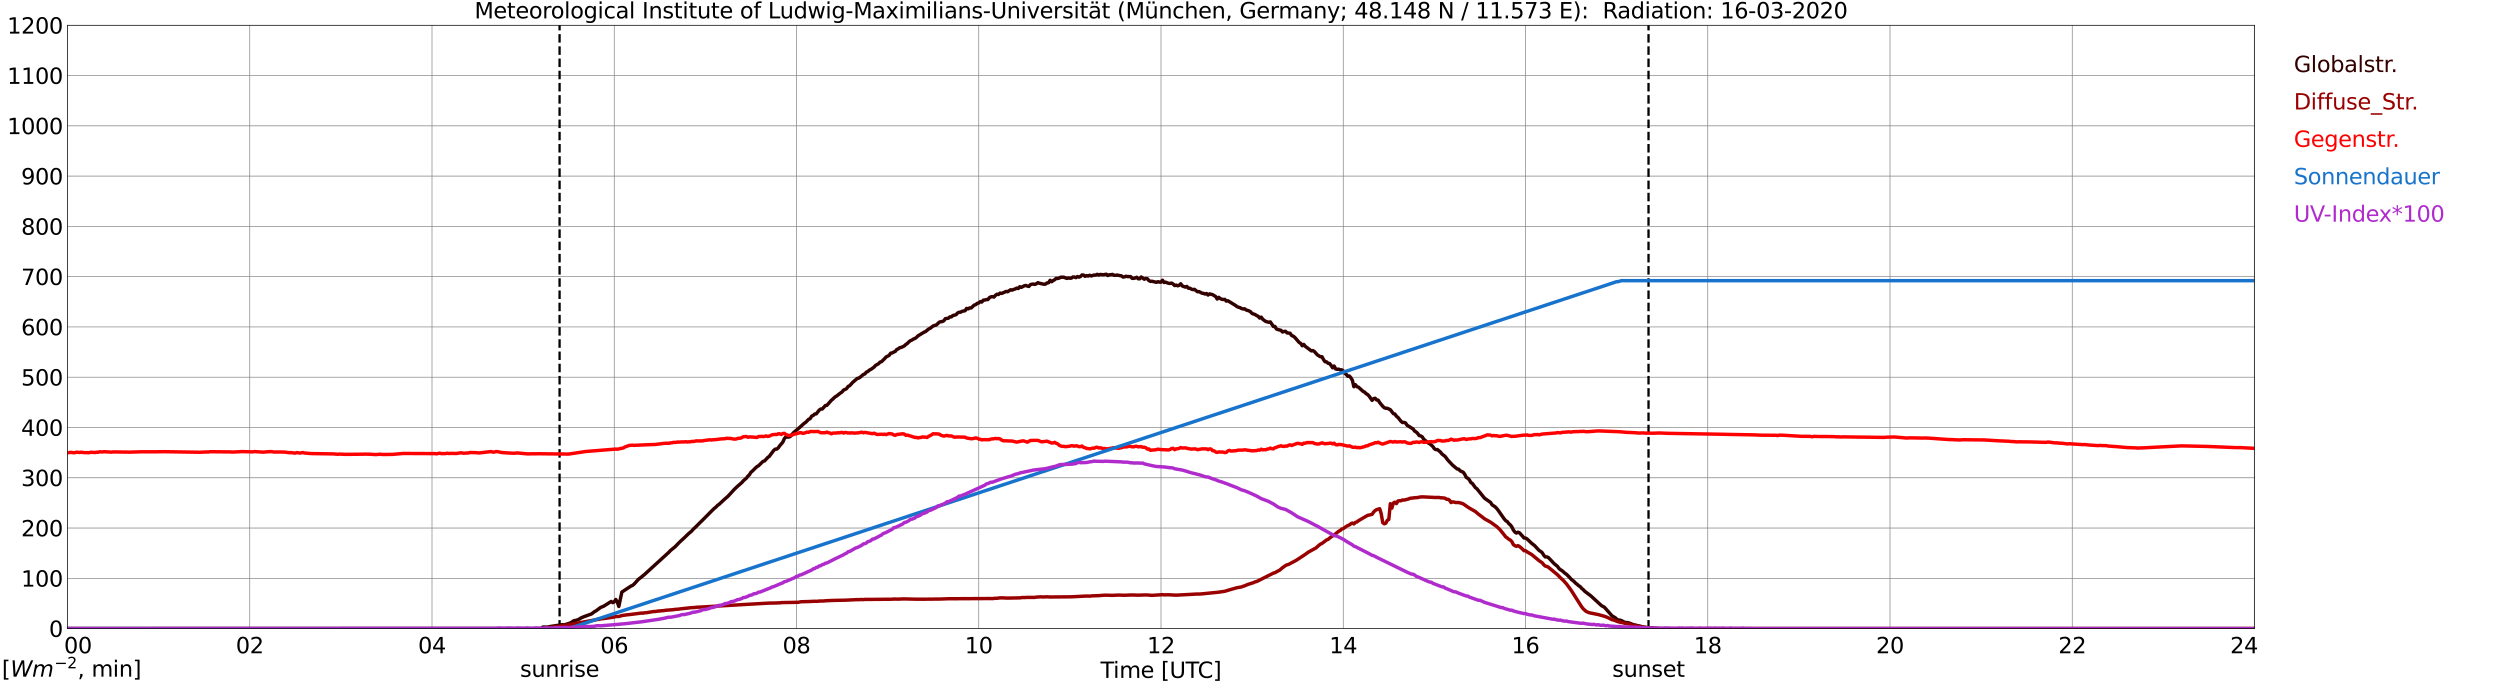 <?xml version="1.0" encoding="utf-8" standalone="no"?>
<!DOCTYPE svg PUBLIC "-//W3C//DTD SVG 1.1//EN"
  "http://www.w3.org/Graphics/SVG/1.1/DTD/svg11.dtd">
<svg xmlns:xlink="http://www.w3.org/1999/xlink" width="1085.4pt" height="296.64pt" viewBox="0 0 1085.4 296.64" xmlns="http://www.w3.org/2000/svg" version="1.1">
 <defs>
  <style type="text/css">*{stroke-linejoin: round; stroke-linecap: butt}</style>
 </defs>
 <g id="figure_1">
  <g id="patch_1">
   <path d="M 0 296.64 
L 1085.4 296.64 
L 1085.4 0 
L 0 0 
z
" style="fill: #ffffff"/>
  </g>
  <g id="axes_1">
   <g id="patch_2">
    <path d="M 29.306 272.909 
L 978.814 272.909 
L 978.814 10.976 
L 29.306 10.976 
z
" style="fill: #ffffff"/>
   </g>
   <g id="patch_3">
    <path d="M 978.814 272.909 
L 978.814 272.909 
L 978.814 10.976 
L 978.814 10.976 
z
" clip-path="url(#peae1440407)" style="fill: #d3d3d3; opacity: 0.25; stroke: #d3d3d3; stroke-linejoin: miter"/>
   </g>
   <g id="matplotlib.axis_1">
    <g id="xtick_1">
     <g id="line2d_1">
      <path d="M 29.306 272.909 
L 29.306 10.976 
" clip-path="url(#peae1440407)" style="fill: none; stroke: #808080; stroke-width: 0.3; stroke-linecap: square"/>
     </g>
     <g id="line2d_2"/>
     <g id="text_1">
      <!--    00 -->
      <g transform="translate(18.733 283.627) scale(0.095 -0.095)">
       <defs>
        <path id="DejaVuSans-20" transform="scale(0.016)"/>
        <path id="DejaVuSans-30" d="M 2034 4250 
Q 1547 4250 1301 3770 
Q 1056 3291 1056 2328 
Q 1056 1369 1301 889 
Q 1547 409 2034 409 
Q 2525 409 2770 889 
Q 3016 1369 3016 2328 
Q 3016 3291 2770 3770 
Q 2525 4250 2034 4250 
z
M 2034 4750 
Q 2819 4750 3233 4129 
Q 3647 3509 3647 2328 
Q 3647 1150 3233 529 
Q 2819 -91 2034 -91 
Q 1250 -91 836 529 
Q 422 1150 422 2328 
Q 422 3509 836 4129 
Q 1250 4750 2034 4750 
z
" transform="scale(0.016)"/>
       </defs>
       <use xlink:href="#DejaVuSans-20"/>
       <use xlink:href="#DejaVuSans-20" transform="translate(31.787 0)"/>
       <use xlink:href="#DejaVuSans-20" transform="translate(63.574 0)"/>
       <use xlink:href="#DejaVuSans-30" transform="translate(95.361 0)"/>
       <use xlink:href="#DejaVuSans-30" transform="translate(158.984 0)"/>
      </g>
     </g>
    </g>
    <g id="xtick_2">
     <g id="line2d_3">
      <path d="M 108.431 272.909 
L 108.431 10.976 
" clip-path="url(#peae1440407)" style="fill: none; stroke: #808080; stroke-width: 0.3; stroke-linecap: square"/>
     </g>
     <g id="line2d_4"/>
     <g id="text_2">
      <!-- 02 -->
      <g transform="translate(102.387 283.627) scale(0.095 -0.095)">
       <defs>
        <path id="DejaVuSans-32" d="M 1228 531 
L 3431 531 
L 3431 0 
L 469 0 
L 469 531 
Q 828 903 1448 1529 
Q 2069 2156 2228 2338 
Q 2531 2678 2651 2914 
Q 2772 3150 2772 3378 
Q 2772 3750 2511 3984 
Q 2250 4219 1831 4219 
Q 1534 4219 1204 4116 
Q 875 4013 500 3803 
L 500 4441 
Q 881 4594 1212 4672 
Q 1544 4750 1819 4750 
Q 2544 4750 2975 4387 
Q 3406 4025 3406 3419 
Q 3406 3131 3298 2873 
Q 3191 2616 2906 2266 
Q 2828 2175 2409 1742 
Q 1991 1309 1228 531 
z
" transform="scale(0.016)"/>
       </defs>
       <use xlink:href="#DejaVuSans-30"/>
       <use xlink:href="#DejaVuSans-32" transform="translate(63.623 0)"/>
      </g>
     </g>
    </g>
    <g id="xtick_3">
     <g id="line2d_5">
      <path d="M 187.557 272.909 
L 187.557 10.976 
" clip-path="url(#peae1440407)" style="fill: none; stroke: #808080; stroke-width: 0.3; stroke-linecap: square"/>
     </g>
     <g id="line2d_6"/>
     <g id="text_3">
      <!-- 04 -->
      <g transform="translate(181.513 283.627) scale(0.095 -0.095)">
       <defs>
        <path id="DejaVuSans-34" d="M 2419 4116 
L 825 1625 
L 2419 1625 
L 2419 4116 
z
M 2253 4666 
L 3047 4666 
L 3047 1625 
L 3713 1625 
L 3713 1100 
L 3047 1100 
L 3047 0 
L 2419 0 
L 2419 1100 
L 313 1100 
L 313 1709 
L 2253 4666 
z
" transform="scale(0.016)"/>
       </defs>
       <use xlink:href="#DejaVuSans-30"/>
       <use xlink:href="#DejaVuSans-34" transform="translate(63.623 0)"/>
      </g>
     </g>
    </g>
    <g id="xtick_4">
     <g id="line2d_7">
      <path d="M 266.683 272.909 
L 266.683 10.976 
" clip-path="url(#peae1440407)" style="fill: none; stroke: #808080; stroke-width: 0.3; stroke-linecap: square"/>
     </g>
     <g id="line2d_8"/>
     <g id="text_4">
      <!-- 06 -->
      <g transform="translate(260.638 283.627) scale(0.095 -0.095)">
       <defs>
        <path id="DejaVuSans-36" d="M 2113 2584 
Q 1688 2584 1439 2293 
Q 1191 2003 1191 1497 
Q 1191 994 1439 701 
Q 1688 409 2113 409 
Q 2538 409 2786 701 
Q 3034 994 3034 1497 
Q 3034 2003 2786 2293 
Q 2538 2584 2113 2584 
z
M 3366 4563 
L 3366 3988 
Q 3128 4100 2886 4159 
Q 2644 4219 2406 4219 
Q 1781 4219 1451 3797 
Q 1122 3375 1075 2522 
Q 1259 2794 1537 2939 
Q 1816 3084 2150 3084 
Q 2853 3084 3261 2657 
Q 3669 2231 3669 1497 
Q 3669 778 3244 343 
Q 2819 -91 2113 -91 
Q 1303 -91 875 529 
Q 447 1150 447 2328 
Q 447 3434 972 4092 
Q 1497 4750 2381 4750 
Q 2619 4750 2861 4703 
Q 3103 4656 3366 4563 
z
" transform="scale(0.016)"/>
       </defs>
       <use xlink:href="#DejaVuSans-30"/>
       <use xlink:href="#DejaVuSans-36" transform="translate(63.623 0)"/>
      </g>
     </g>
    </g>
    <g id="xtick_5">
     <g id="line2d_9">
      <path d="M 345.808 272.909 
L 345.808 10.976 
" clip-path="url(#peae1440407)" style="fill: none; stroke: #808080; stroke-width: 0.3; stroke-linecap: square"/>
     </g>
     <g id="line2d_10"/>
     <g id="text_5">
      <!-- 08 -->
      <g transform="translate(339.764 283.627) scale(0.095 -0.095)">
       <defs>
        <path id="DejaVuSans-38" d="M 2034 2216 
Q 1584 2216 1326 1975 
Q 1069 1734 1069 1313 
Q 1069 891 1326 650 
Q 1584 409 2034 409 
Q 2484 409 2743 651 
Q 3003 894 3003 1313 
Q 3003 1734 2745 1975 
Q 2488 2216 2034 2216 
z
M 1403 2484 
Q 997 2584 770 2862 
Q 544 3141 544 3541 
Q 544 4100 942 4425 
Q 1341 4750 2034 4750 
Q 2731 4750 3128 4425 
Q 3525 4100 3525 3541 
Q 3525 3141 3298 2862 
Q 3072 2584 2669 2484 
Q 3125 2378 3379 2068 
Q 3634 1759 3634 1313 
Q 3634 634 3220 271 
Q 2806 -91 2034 -91 
Q 1263 -91 848 271 
Q 434 634 434 1313 
Q 434 1759 690 2068 
Q 947 2378 1403 2484 
z
M 1172 3481 
Q 1172 3119 1398 2916 
Q 1625 2713 2034 2713 
Q 2441 2713 2670 2916 
Q 2900 3119 2900 3481 
Q 2900 3844 2670 4047 
Q 2441 4250 2034 4250 
Q 1625 4250 1398 4047 
Q 1172 3844 1172 3481 
z
" transform="scale(0.016)"/>
       </defs>
       <use xlink:href="#DejaVuSans-30"/>
       <use xlink:href="#DejaVuSans-38" transform="translate(63.623 0)"/>
      </g>
     </g>
    </g>
    <g id="xtick_6">
     <g id="line2d_11">
      <path d="M 424.934 272.909 
L 424.934 10.976 
" clip-path="url(#peae1440407)" style="fill: none; stroke: #808080; stroke-width: 0.3; stroke-linecap: square"/>
     </g>
     <g id="line2d_12"/>
     <g id="text_6">
      <!-- 10 -->
      <g transform="translate(418.89 283.627) scale(0.095 -0.095)">
       <defs>
        <path id="DejaVuSans-31" d="M 794 531 
L 1825 531 
L 1825 4091 
L 703 3866 
L 703 4441 
L 1819 4666 
L 2450 4666 
L 2450 531 
L 3481 531 
L 3481 0 
L 794 0 
L 794 531 
z
" transform="scale(0.016)"/>
       </defs>
       <use xlink:href="#DejaVuSans-31"/>
       <use xlink:href="#DejaVuSans-30" transform="translate(63.623 0)"/>
      </g>
     </g>
    </g>
    <g id="xtick_7">
     <g id="line2d_13">
      <path d="M 504.06 272.909 
L 504.06 10.976 
" clip-path="url(#peae1440407)" style="fill: none; stroke: #808080; stroke-width: 0.3; stroke-linecap: square"/>
     </g>
     <g id="line2d_14"/>
     <g id="text_7">
      <!-- 12 -->
      <g transform="translate(498.015 283.627) scale(0.095 -0.095)">
       <use xlink:href="#DejaVuSans-31"/>
       <use xlink:href="#DejaVuSans-32" transform="translate(63.623 0)"/>
      </g>
     </g>
    </g>
    <g id="xtick_8">
     <g id="line2d_15">
      <path d="M 583.185 272.909 
L 583.185 10.976 
" clip-path="url(#peae1440407)" style="fill: none; stroke: #808080; stroke-width: 0.3; stroke-linecap: square"/>
     </g>
     <g id="line2d_16"/>
     <g id="text_8">
      <!-- 14 -->
      <g transform="translate(577.141 283.627) scale(0.095 -0.095)">
       <use xlink:href="#DejaVuSans-31"/>
       <use xlink:href="#DejaVuSans-34" transform="translate(63.623 0)"/>
      </g>
     </g>
    </g>
    <g id="xtick_9">
     <g id="line2d_17">
      <path d="M 662.311 272.909 
L 662.311 10.976 
" clip-path="url(#peae1440407)" style="fill: none; stroke: #808080; stroke-width: 0.3; stroke-linecap: square"/>
     </g>
     <g id="line2d_18"/>
     <g id="text_9">
      <!-- 16 -->
      <g transform="translate(656.267 283.627) scale(0.095 -0.095)">
       <use xlink:href="#DejaVuSans-31"/>
       <use xlink:href="#DejaVuSans-36" transform="translate(63.623 0)"/>
      </g>
     </g>
    </g>
    <g id="xtick_10">
     <g id="line2d_19">
      <path d="M 741.437 272.909 
L 741.437 10.976 
" clip-path="url(#peae1440407)" style="fill: none; stroke: #808080; stroke-width: 0.3; stroke-linecap: square"/>
     </g>
     <g id="line2d_20"/>
     <g id="text_10">
      <!-- 18 -->
      <g transform="translate(735.392 283.627) scale(0.095 -0.095)">
       <use xlink:href="#DejaVuSans-31"/>
       <use xlink:href="#DejaVuSans-38" transform="translate(63.623 0)"/>
      </g>
     </g>
    </g>
    <g id="xtick_11">
     <g id="line2d_21">
      <path d="M 820.562 272.909 
L 820.562 10.976 
" clip-path="url(#peae1440407)" style="fill: none; stroke: #808080; stroke-width: 0.3; stroke-linecap: square"/>
     </g>
     <g id="line2d_22"/>
     <g id="text_11">
      <!-- 20 -->
      <g transform="translate(814.518 283.627) scale(0.095 -0.095)">
       <use xlink:href="#DejaVuSans-32"/>
       <use xlink:href="#DejaVuSans-30" transform="translate(63.623 0)"/>
      </g>
     </g>
    </g>
    <g id="xtick_12">
     <g id="line2d_23">
      <path d="M 899.688 272.909 
L 899.688 10.976 
" clip-path="url(#peae1440407)" style="fill: none; stroke: #808080; stroke-width: 0.3; stroke-linecap: square"/>
     </g>
     <g id="line2d_24"/>
     <g id="text_12">
      <!-- 22 -->
      <g transform="translate(893.644 283.627) scale(0.095 -0.095)">
       <use xlink:href="#DejaVuSans-32"/>
       <use xlink:href="#DejaVuSans-32" transform="translate(63.623 0)"/>
      </g>
     </g>
    </g>
    <g id="xtick_13">
     <g id="line2d_25">
      <path d="M 978.814 272.909 
L 978.814 10.976 
" clip-path="url(#peae1440407)" style="fill: none; stroke: #808080; stroke-width: 0.3; stroke-linecap: square"/>
     </g>
     <g id="line2d_26"/>
     <g id="text_13">
      <!-- 24    -->
      <g transform="translate(968.241 283.627) scale(0.095 -0.095)">
       <use xlink:href="#DejaVuSans-32"/>
       <use xlink:href="#DejaVuSans-34" transform="translate(63.623 0)"/>
       <use xlink:href="#DejaVuSans-20" transform="translate(127.246 0)"/>
       <use xlink:href="#DejaVuSans-20" transform="translate(159.033 0)"/>
       <use xlink:href="#DejaVuSans-20" transform="translate(190.82 0)"/>
      </g>
     </g>
    </g>
    <g id="text_14">
     <!-- Time [UTC] -->
     <g transform="translate(477.806 294.322) scale(0.095 -0.095)">
      <defs>
       <path id="DejaVuSans-54" d="M -19 4666 
L 3928 4666 
L 3928 4134 
L 2272 4134 
L 2272 0 
L 1638 0 
L 1638 4134 
L -19 4134 
L -19 4666 
z
" transform="scale(0.016)"/>
       <path id="DejaVuSans-69" d="M 603 3500 
L 1178 3500 
L 1178 0 
L 603 0 
L 603 3500 
z
M 603 4863 
L 1178 4863 
L 1178 4134 
L 603 4134 
L 603 4863 
z
" transform="scale(0.016)"/>
       <path id="DejaVuSans-6d" d="M 3328 2828 
Q 3544 3216 3844 3400 
Q 4144 3584 4550 3584 
Q 5097 3584 5394 3201 
Q 5691 2819 5691 2113 
L 5691 0 
L 5113 0 
L 5113 2094 
Q 5113 2597 4934 2840 
Q 4756 3084 4391 3084 
Q 3944 3084 3684 2787 
Q 3425 2491 3425 1978 
L 3425 0 
L 2847 0 
L 2847 2094 
Q 2847 2600 2669 2842 
Q 2491 3084 2119 3084 
Q 1678 3084 1418 2786 
Q 1159 2488 1159 1978 
L 1159 0 
L 581 0 
L 581 3500 
L 1159 3500 
L 1159 2956 
Q 1356 3278 1631 3431 
Q 1906 3584 2284 3584 
Q 2666 3584 2933 3390 
Q 3200 3197 3328 2828 
z
" transform="scale(0.016)"/>
       <path id="DejaVuSans-65" d="M 3597 1894 
L 3597 1613 
L 953 1613 
Q 991 1019 1311 708 
Q 1631 397 2203 397 
Q 2534 397 2845 478 
Q 3156 559 3463 722 
L 3463 178 
Q 3153 47 2828 -22 
Q 2503 -91 2169 -91 
Q 1331 -91 842 396 
Q 353 884 353 1716 
Q 353 2575 817 3079 
Q 1281 3584 2069 3584 
Q 2775 3584 3186 3129 
Q 3597 2675 3597 1894 
z
M 3022 2063 
Q 3016 2534 2758 2815 
Q 2500 3097 2075 3097 
Q 1594 3097 1305 2825 
Q 1016 2553 972 2059 
L 3022 2063 
z
" transform="scale(0.016)"/>
       <path id="DejaVuSans-5b" d="M 550 4863 
L 1875 4863 
L 1875 4416 
L 1125 4416 
L 1125 -397 
L 1875 -397 
L 1875 -844 
L 550 -844 
L 550 4863 
z
" transform="scale(0.016)"/>
       <path id="DejaVuSans-55" d="M 556 4666 
L 1191 4666 
L 1191 1831 
Q 1191 1081 1462 751 
Q 1734 422 2344 422 
Q 2950 422 3222 751 
Q 3494 1081 3494 1831 
L 3494 4666 
L 4128 4666 
L 4128 1753 
Q 4128 841 3676 375 
Q 3225 -91 2344 -91 
Q 1459 -91 1007 375 
Q 556 841 556 1753 
L 556 4666 
z
" transform="scale(0.016)"/>
       <path id="DejaVuSans-43" d="M 4122 4306 
L 4122 3641 
Q 3803 3938 3442 4084 
Q 3081 4231 2675 4231 
Q 1875 4231 1450 3742 
Q 1025 3253 1025 2328 
Q 1025 1406 1450 917 
Q 1875 428 2675 428 
Q 3081 428 3442 575 
Q 3803 722 4122 1019 
L 4122 359 
Q 3791 134 3420 21 
Q 3050 -91 2638 -91 
Q 1578 -91 968 557 
Q 359 1206 359 2328 
Q 359 3453 968 4101 
Q 1578 4750 2638 4750 
Q 3056 4750 3426 4639 
Q 3797 4528 4122 4306 
z
" transform="scale(0.016)"/>
       <path id="DejaVuSans-5d" d="M 1947 4863 
L 1947 -844 
L 622 -844 
L 622 -397 
L 1369 -397 
L 1369 4416 
L 622 4416 
L 622 4863 
L 1947 4863 
z
" transform="scale(0.016)"/>
      </defs>
      <use xlink:href="#DejaVuSans-54"/>
      <use xlink:href="#DejaVuSans-69" transform="translate(57.959 0)"/>
      <use xlink:href="#DejaVuSans-6d" transform="translate(85.742 0)"/>
      <use xlink:href="#DejaVuSans-65" transform="translate(183.154 0)"/>
      <use xlink:href="#DejaVuSans-20" transform="translate(244.678 0)"/>
      <use xlink:href="#DejaVuSans-5b" transform="translate(276.465 0)"/>
      <use xlink:href="#DejaVuSans-55" transform="translate(315.479 0)"/>
      <use xlink:href="#DejaVuSans-54" transform="translate(388.672 0)"/>
      <use xlink:href="#DejaVuSans-43" transform="translate(443.881 0)"/>
      <use xlink:href="#DejaVuSans-5d" transform="translate(513.705 0)"/>
     </g>
    </g>
   </g>
   <g id="matplotlib.axis_2">
    <g id="ytick_1">
     <g id="line2d_27">
      <path d="M 29.306 272.909 
L 978.814 272.909 
" clip-path="url(#peae1440407)" style="fill: none; stroke: #808080; stroke-width: 0.3; stroke-linecap: square"/>
     </g>
     <g id="line2d_28"/>
     <g id="text_15">
      <!-- 0 -->
      <g transform="translate(21.261 276.518) scale(0.095 -0.095)">
       <use xlink:href="#DejaVuSans-30"/>
      </g>
     </g>
    </g>
    <g id="ytick_2">
     <g id="line2d_29">
      <path d="M 29.306 251.081 
L 978.814 251.081 
" clip-path="url(#peae1440407)" style="fill: none; stroke: #808080; stroke-width: 0.3; stroke-linecap: square"/>
     </g>
     <g id="line2d_30"/>
     <g id="text_16">
      <!-- 100 -->
      <g transform="translate(9.173 254.69) scale(0.095 -0.095)">
       <use xlink:href="#DejaVuSans-31"/>
       <use xlink:href="#DejaVuSans-30" transform="translate(63.623 0)"/>
       <use xlink:href="#DejaVuSans-30" transform="translate(127.246 0)"/>
      </g>
     </g>
    </g>
    <g id="ytick_3">
     <g id="line2d_31">
      <path d="M 29.306 229.253 
L 978.814 229.253 
" clip-path="url(#peae1440407)" style="fill: none; stroke: #808080; stroke-width: 0.3; stroke-linecap: square"/>
     </g>
     <g id="line2d_32"/>
     <g id="text_17">
      <!-- 200 -->
      <g transform="translate(9.173 232.863) scale(0.095 -0.095)">
       <use xlink:href="#DejaVuSans-32"/>
       <use xlink:href="#DejaVuSans-30" transform="translate(63.623 0)"/>
       <use xlink:href="#DejaVuSans-30" transform="translate(127.246 0)"/>
      </g>
     </g>
    </g>
    <g id="ytick_4">
     <g id="line2d_33">
      <path d="M 29.306 207.426 
L 978.814 207.426 
" clip-path="url(#peae1440407)" style="fill: none; stroke: #808080; stroke-width: 0.3; stroke-linecap: square"/>
     </g>
     <g id="line2d_34"/>
     <g id="text_18">
      <!-- 300 -->
      <g transform="translate(9.173 211.035) scale(0.095 -0.095)">
       <defs>
        <path id="DejaVuSans-33" d="M 2597 2516 
Q 3050 2419 3304 2112 
Q 3559 1806 3559 1356 
Q 3559 666 3084 287 
Q 2609 -91 1734 -91 
Q 1441 -91 1130 -33 
Q 819 25 488 141 
L 488 750 
Q 750 597 1062 519 
Q 1375 441 1716 441 
Q 2309 441 2620 675 
Q 2931 909 2931 1356 
Q 2931 1769 2642 2001 
Q 2353 2234 1838 2234 
L 1294 2234 
L 1294 2753 
L 1863 2753 
Q 2328 2753 2575 2939 
Q 2822 3125 2822 3475 
Q 2822 3834 2567 4026 
Q 2313 4219 1838 4219 
Q 1578 4219 1281 4162 
Q 984 4106 628 3988 
L 628 4550 
Q 988 4650 1302 4700 
Q 1616 4750 1894 4750 
Q 2613 4750 3031 4423 
Q 3450 4097 3450 3541 
Q 3450 3153 3228 2886 
Q 3006 2619 2597 2516 
z
" transform="scale(0.016)"/>
       </defs>
       <use xlink:href="#DejaVuSans-33"/>
       <use xlink:href="#DejaVuSans-30" transform="translate(63.623 0)"/>
       <use xlink:href="#DejaVuSans-30" transform="translate(127.246 0)"/>
      </g>
     </g>
    </g>
    <g id="ytick_5">
     <g id="line2d_35">
      <path d="M 29.306 185.598 
L 978.814 185.598 
" clip-path="url(#peae1440407)" style="fill: none; stroke: #808080; stroke-width: 0.3; stroke-linecap: square"/>
     </g>
     <g id="line2d_36"/>
     <g id="text_19">
      <!-- 400 -->
      <g transform="translate(9.173 189.207) scale(0.095 -0.095)">
       <use xlink:href="#DejaVuSans-34"/>
       <use xlink:href="#DejaVuSans-30" transform="translate(63.623 0)"/>
       <use xlink:href="#DejaVuSans-30" transform="translate(127.246 0)"/>
      </g>
     </g>
    </g>
    <g id="ytick_6">
     <g id="line2d_37">
      <path d="M 29.306 163.77 
L 978.814 163.77 
" clip-path="url(#peae1440407)" style="fill: none; stroke: #808080; stroke-width: 0.3; stroke-linecap: square"/>
     </g>
     <g id="line2d_38"/>
     <g id="text_20">
      <!-- 500 -->
      <g transform="translate(9.173 167.379) scale(0.095 -0.095)">
       <defs>
        <path id="DejaVuSans-35" d="M 691 4666 
L 3169 4666 
L 3169 4134 
L 1269 4134 
L 1269 2991 
Q 1406 3038 1543 3061 
Q 1681 3084 1819 3084 
Q 2600 3084 3056 2656 
Q 3513 2228 3513 1497 
Q 3513 744 3044 326 
Q 2575 -91 1722 -91 
Q 1428 -91 1123 -41 
Q 819 9 494 109 
L 494 744 
Q 775 591 1075 516 
Q 1375 441 1709 441 
Q 2250 441 2565 725 
Q 2881 1009 2881 1497 
Q 2881 1984 2565 2268 
Q 2250 2553 1709 2553 
Q 1456 2553 1204 2497 
Q 953 2441 691 2322 
L 691 4666 
z
" transform="scale(0.016)"/>
       </defs>
       <use xlink:href="#DejaVuSans-35"/>
       <use xlink:href="#DejaVuSans-30" transform="translate(63.623 0)"/>
       <use xlink:href="#DejaVuSans-30" transform="translate(127.246 0)"/>
      </g>
     </g>
    </g>
    <g id="ytick_7">
     <g id="line2d_39">
      <path d="M 29.306 141.942 
L 978.814 141.942 
" clip-path="url(#peae1440407)" style="fill: none; stroke: #808080; stroke-width: 0.3; stroke-linecap: square"/>
     </g>
     <g id="line2d_40"/>
     <g id="text_21">
      <!-- 600 -->
      <g transform="translate(9.173 145.551) scale(0.095 -0.095)">
       <use xlink:href="#DejaVuSans-36"/>
       <use xlink:href="#DejaVuSans-30" transform="translate(63.623 0)"/>
       <use xlink:href="#DejaVuSans-30" transform="translate(127.246 0)"/>
      </g>
     </g>
    </g>
    <g id="ytick_8">
     <g id="line2d_41">
      <path d="M 29.306 120.114 
L 978.814 120.114 
" clip-path="url(#peae1440407)" style="fill: none; stroke: #808080; stroke-width: 0.3; stroke-linecap: square"/>
     </g>
     <g id="line2d_42"/>
     <g id="text_22">
      <!-- 700 -->
      <g transform="translate(9.173 123.724) scale(0.095 -0.095)">
       <defs>
        <path id="DejaVuSans-37" d="M 525 4666 
L 3525 4666 
L 3525 4397 
L 1831 0 
L 1172 0 
L 2766 4134 
L 525 4134 
L 525 4666 
z
" transform="scale(0.016)"/>
       </defs>
       <use xlink:href="#DejaVuSans-37"/>
       <use xlink:href="#DejaVuSans-30" transform="translate(63.623 0)"/>
       <use xlink:href="#DejaVuSans-30" transform="translate(127.246 0)"/>
      </g>
     </g>
    </g>
    <g id="ytick_9">
     <g id="line2d_43">
      <path d="M 29.306 98.287 
L 978.814 98.287 
" clip-path="url(#peae1440407)" style="fill: none; stroke: #808080; stroke-width: 0.3; stroke-linecap: square"/>
     </g>
     <g id="line2d_44"/>
     <g id="text_23">
      <!-- 800 -->
      <g transform="translate(9.173 101.896) scale(0.095 -0.095)">
       <use xlink:href="#DejaVuSans-38"/>
       <use xlink:href="#DejaVuSans-30" transform="translate(63.623 0)"/>
       <use xlink:href="#DejaVuSans-30" transform="translate(127.246 0)"/>
      </g>
     </g>
    </g>
    <g id="ytick_10">
     <g id="line2d_45">
      <path d="M 29.306 76.459 
L 978.814 76.459 
" clip-path="url(#peae1440407)" style="fill: none; stroke: #808080; stroke-width: 0.3; stroke-linecap: square"/>
     </g>
     <g id="line2d_46"/>
     <g id="text_24">
      <!-- 900 -->
      <g transform="translate(9.173 80.068) scale(0.095 -0.095)">
       <defs>
        <path id="DejaVuSans-39" d="M 703 97 
L 703 672 
Q 941 559 1184 500 
Q 1428 441 1663 441 
Q 2288 441 2617 861 
Q 2947 1281 2994 2138 
Q 2813 1869 2534 1725 
Q 2256 1581 1919 1581 
Q 1219 1581 811 2004 
Q 403 2428 403 3163 
Q 403 3881 828 4315 
Q 1253 4750 1959 4750 
Q 2769 4750 3195 4129 
Q 3622 3509 3622 2328 
Q 3622 1225 3098 567 
Q 2575 -91 1691 -91 
Q 1453 -91 1209 -44 
Q 966 3 703 97 
z
M 1959 2075 
Q 2384 2075 2632 2365 
Q 2881 2656 2881 3163 
Q 2881 3666 2632 3958 
Q 2384 4250 1959 4250 
Q 1534 4250 1286 3958 
Q 1038 3666 1038 3163 
Q 1038 2656 1286 2365 
Q 1534 2075 1959 2075 
z
" transform="scale(0.016)"/>
       </defs>
       <use xlink:href="#DejaVuSans-39"/>
       <use xlink:href="#DejaVuSans-30" transform="translate(63.623 0)"/>
       <use xlink:href="#DejaVuSans-30" transform="translate(127.246 0)"/>
      </g>
     </g>
    </g>
    <g id="ytick_11">
     <g id="line2d_47">
      <path d="M 29.306 54.631 
L 978.814 54.631 
" clip-path="url(#peae1440407)" style="fill: none; stroke: #808080; stroke-width: 0.3; stroke-linecap: square"/>
     </g>
     <g id="line2d_48"/>
     <g id="text_25">
      <!-- 1000 -->
      <g transform="translate(3.128 58.24) scale(0.095 -0.095)">
       <use xlink:href="#DejaVuSans-31"/>
       <use xlink:href="#DejaVuSans-30" transform="translate(63.623 0)"/>
       <use xlink:href="#DejaVuSans-30" transform="translate(127.246 0)"/>
       <use xlink:href="#DejaVuSans-30" transform="translate(190.869 0)"/>
      </g>
     </g>
    </g>
    <g id="ytick_12">
     <g id="line2d_49">
      <path d="M 29.306 32.803 
L 978.814 32.803 
" clip-path="url(#peae1440407)" style="fill: none; stroke: #808080; stroke-width: 0.3; stroke-linecap: square"/>
     </g>
     <g id="line2d_50"/>
     <g id="text_26">
      <!-- 1100 -->
      <g transform="translate(3.128 36.413) scale(0.095 -0.095)">
       <use xlink:href="#DejaVuSans-31"/>
       <use xlink:href="#DejaVuSans-31" transform="translate(63.623 0)"/>
       <use xlink:href="#DejaVuSans-30" transform="translate(127.246 0)"/>
       <use xlink:href="#DejaVuSans-30" transform="translate(190.869 0)"/>
      </g>
     </g>
    </g>
    <g id="ytick_13">
     <g id="line2d_51">
      <path d="M 29.306 10.976 
L 978.814 10.976 
" clip-path="url(#peae1440407)" style="fill: none; stroke: #808080; stroke-width: 0.3; stroke-linecap: square"/>
     </g>
     <g id="line2d_52"/>
     <g id="text_27">
      <!-- 1200 -->
      <g transform="translate(3.128 14.585) scale(0.095 -0.095)">
       <use xlink:href="#DejaVuSans-31"/>
       <use xlink:href="#DejaVuSans-32" transform="translate(63.623 0)"/>
       <use xlink:href="#DejaVuSans-30" transform="translate(127.246 0)"/>
       <use xlink:href="#DejaVuSans-30" transform="translate(190.869 0)"/>
      </g>
     </g>
    </g>
   </g>
   <g id="line2d_53">
    <path d="M 242.945 272.909 
L 242.945 10.976 
" clip-path="url(#peae1440407)" style="fill: none; stroke-dasharray: 3.7,1.6; stroke-dashoffset: 0; stroke: #000000"/>
   </g>
   <g id="line2d_54">
    <path d="M 715.721 272.909 
L 715.721 10.976 
" clip-path="url(#peae1440407)" style="fill: none; stroke-dasharray: 3.7,1.6; stroke-dashoffset: 0; stroke: #000000"/>
   </g>
   <g id="line2d_55">
    <path d="M 29.306 272.909 
L 235.033 272.909 
L 235.692 272.234 
L 237.67 272.265 
L 238.989 271.983 
L 240.308 271.793 
L 242.945 271.387 
L 244.264 271.198 
L 244.923 271.324 
L 247.561 270.477 
L 248.22 270.132 
L 248.88 269.63 
L 249.539 269.412 
L 250.198 269.316 
L 251.517 268.783 
L 252.176 268.314 
L 253.495 267.749 
L 256.792 266.557 
L 258.111 265.553 
L 258.77 265.208 
L 260.748 263.735 
L 262.067 263.202 
L 265.364 261.131 
L 266.023 261.633 
L 266.683 261.32 
L 267.342 260.284 
L 268.002 261.351 
L 268.661 263.296 
L 269.98 257.055 
L 273.936 254.451 
L 274.595 254.17 
L 275.255 253.637 
L 277.233 251.472 
L 278.552 250.468 
L 279.87 249.37 
L 290.42 239.744 
L 291.08 239.021 
L 292.399 237.956 
L 293.058 237.421 
L 295.036 235.383 
L 297.014 233.564 
L 298.992 231.652 
L 300.311 230.554 
L 300.971 229.771 
L 302.289 228.546 
L 303.608 227.197 
L 304.927 225.911 
L 308.883 221.93 
L 310.202 220.644 
L 310.861 220.142 
L 311.521 219.42 
L 312.18 218.981 
L 314.158 217.13 
L 316.136 215.375 
L 318.774 212.49 
L 320.093 211.234 
L 322.071 209.51 
L 322.73 208.726 
L 324.049 207.598 
L 324.708 206.718 
L 325.368 206.122 
L 326.027 205.024 
L 326.686 204.492 
L 328.005 203.176 
L 328.665 202.58 
L 329.324 202.202 
L 331.302 200.29 
L 331.961 200.102 
L 333.28 198.659 
L 333.94 198.188 
L 335.918 195.553 
L 336.577 194.99 
L 337.236 194.99 
L 337.896 194.425 
L 338.555 193.484 
L 339.874 191.947 
L 340.533 190.441 
L 341.193 189.69 
L 341.852 189.784 
L 342.512 189.752 
L 343.171 189.439 
L 344.49 187.87 
L 346.468 186.209 
L 349.105 183.825 
L 349.765 183.387 
L 351.083 182.038 
L 351.743 181.756 
L 352.402 180.658 
L 353.062 180.374 
L 353.721 179.748 
L 354.38 179.685 
L 355.699 178.024 
L 356.359 177.585 
L 357.018 177.552 
L 358.337 176.079 
L 358.996 175.985 
L 360.974 173.758 
L 361.634 173.224 
L 362.293 172.534 
L 363.612 171.656 
L 364.271 171.091 
L 365.59 170.15 
L 366.249 169.336 
L 366.909 169.085 
L 367.568 168.707 
L 368.227 167.767 
L 368.887 167.455 
L 370.206 166.012 
L 372.184 164.318 
L 372.843 164.161 
L 373.502 163.722 
L 374.821 162.593 
L 375.481 162.342 
L 376.14 161.559 
L 376.799 161.275 
L 377.459 160.679 
L 378.118 160.367 
L 379.437 159.426 
L 380.096 158.673 
L 381.415 157.92 
L 382.074 157.23 
L 382.734 157.01 
L 384.053 155.724 
L 384.712 154.971 
L 386.031 154.281 
L 386.69 153.341 
L 387.349 153.247 
L 388.009 152.839 
L 388.668 152.588 
L 389.328 151.743 
L 389.987 151.459 
L 390.646 150.927 
L 391.306 150.833 
L 392.624 150.173 
L 393.284 149.547 
L 393.943 149.108 
L 394.603 148.419 
L 395.262 147.916 
L 395.921 147.633 
L 396.581 147.194 
L 397.24 146.943 
L 397.899 146.474 
L 398.559 145.814 
L 401.196 144.215 
L 401.856 143.933 
L 403.175 142.835 
L 403.834 142.521 
L 405.153 141.519 
L 405.812 141.268 
L 406.471 141.141 
L 407.79 139.886 
L 408.45 139.668 
L 409.109 139.604 
L 409.768 139.26 
L 410.428 138.349 
L 411.746 138.162 
L 412.406 137.566 
L 413.065 137.566 
L 413.725 136.97 
L 415.043 136.658 
L 415.703 135.935 
L 416.362 135.56 
L 417.022 135.56 
L 417.681 135.152 
L 419 134.901 
L 419.659 133.897 
L 420.318 134.117 
L 420.978 133.678 
L 421.637 133.709 
L 422.956 132.454 
L 423.615 132.266 
L 424.275 131.701 
L 424.934 131.546 
L 425.593 130.95 
L 426.253 131.137 
L 426.912 130.321 
L 427.572 130.26 
L 428.231 130.07 
L 428.89 130.07 
L 429.55 129.223 
L 430.209 128.878 
L 430.869 128.784 
L 431.528 128.972 
L 432.187 128.221 
L 432.847 127.75 
L 433.506 127.844 
L 434.165 127.248 
L 434.825 127.405 
L 436.144 126.84 
L 436.803 126.527 
L 437.462 126.652 
L 438.781 125.805 
L 439.44 125.962 
L 440.1 125.648 
L 440.759 125.46 
L 441.419 125.085 
L 442.078 125.272 
L 442.737 124.489 
L 443.397 124.77 
L 444.716 124.081 
L 445.375 123.923 
L 446.034 124.207 
L 446.694 124.362 
L 447.353 123.579 
L 448.012 123.391 
L 448.672 123.328 
L 449.331 123.485 
L 449.991 123.17 
L 450.65 122.732 
L 451.309 122.983 
L 453.287 123.421 
L 453.947 123.328 
L 454.606 122.825 
L 455.266 122.732 
L 455.925 121.697 
L 456.584 122.293 
L 457.244 121.791 
L 457.903 121.446 
L 458.563 120.82 
L 459.222 120.913 
L 459.881 120.726 
L 460.541 120.348 
L 461.859 120.348 
L 463.178 120.883 
L 463.838 120.693 
L 464.497 120.787 
L 465.156 120.756 
L 465.816 120.254 
L 466.475 120.287 
L 467.134 120.538 
L 467.794 120.066 
L 468.453 120.317 
L 469.113 120.036 
L 469.772 119.377 
L 470.431 119.407 
L 471.091 119.973 
L 471.75 119.658 
L 472.409 119.846 
L 473.069 119.501 
L 473.728 119.815 
L 475.047 119.407 
L 475.706 119.44 
L 476.366 119.095 
L 477.025 119.407 
L 477.685 119.156 
L 479.003 119.283 
L 480.322 119.062 
L 480.981 119.628 
L 481.641 119.283 
L 482.3 119.283 
L 482.96 119.126 
L 483.619 119.501 
L 484.278 119.534 
L 484.938 119.407 
L 486.916 119.785 
L 487.575 120.287 
L 488.235 120.191 
L 488.894 119.909 
L 489.553 120.097 
L 490.872 120.097 
L 491.532 120.85 
L 492.191 120.85 
L 492.85 120.693 
L 493.51 120.381 
L 494.169 121.038 
L 494.828 121.038 
L 495.488 120.254 
L 496.807 121.228 
L 497.466 120.913 
L 498.125 121.007 
L 498.785 121.791 
L 499.444 122.168 
L 500.103 122.105 
L 502.082 122.574 
L 502.741 122.293 
L 503.4 122.481 
L 504.06 122.481 
L 504.719 121.666 
L 505.379 122.638 
L 506.038 122.481 
L 507.357 123.015 
L 508.016 123.046 
L 508.675 122.919 
L 509.335 123.328 
L 509.994 123.987 
L 510.654 123.766 
L 511.313 124.081 
L 511.972 123.862 
L 512.632 123.203 
L 513.291 124.144 
L 514.61 124.646 
L 515.269 124.362 
L 515.929 125.115 
L 516.588 125.115 
L 517.247 125.523 
L 517.907 125.744 
L 518.566 125.617 
L 519.885 126.652 
L 520.544 126.591 
L 521.863 127.281 
L 522.522 127.374 
L 523.182 127.656 
L 523.841 127.436 
L 524.501 128.095 
L 525.16 127.593 
L 526.479 127.938 
L 527.797 128.754 
L 528.457 129.819 
L 529.116 129.099 
L 529.776 129.631 
L 530.435 129.915 
L 531.094 130.04 
L 531.754 129.976 
L 532.413 130.729 
L 533.073 130.572 
L 536.369 132.58 
L 537.029 133.082 
L 537.688 133.394 
L 538.348 133.552 
L 539.007 133.929 
L 539.666 134.148 
L 540.326 134.054 
L 540.985 134.556 
L 542.304 134.994 
L 542.963 135.372 
L 543.623 136.123 
L 544.941 136.562 
L 545.601 137.033 
L 546.26 137.315 
L 546.919 138.101 
L 547.579 137.692 
L 548.238 138.633 
L 549.557 139.574 
L 550.876 139.919 
L 551.535 139.762 
L 552.854 141.737 
L 553.513 141.737 
L 554.173 142.835 
L 554.832 143.086 
L 556.151 143.4 
L 556.81 144.151 
L 557.47 143.902 
L 558.129 143.839 
L 558.788 144.529 
L 560.107 144.686 
L 560.766 145.657 
L 561.426 145.939 
L 562.085 146.41 
L 564.063 148.7 
L 564.723 149.076 
L 565.382 150.11 
L 566.042 149.547 
L 566.701 150.361 
L 569.338 152.337 
L 569.998 152.212 
L 570.657 152.62 
L 571.976 154.094 
L 573.295 154.91 
L 573.954 154.877 
L 574.613 156.102 
L 575.273 157.043 
L 575.932 157.104 
L 576.592 157.732 
L 577.251 157.826 
L 577.91 158.64 
L 578.57 159.677 
L 579.229 158.924 
L 579.889 160.177 
L 580.548 160.334 
L 581.207 160.273 
L 581.867 160.585 
L 582.526 160.555 
L 583.185 161.024 
L 583.845 162.061 
L 584.504 162.561 
L 585.164 163.377 
L 585.823 163.25 
L 586.482 164.004 
L 587.142 165.101 
L 587.801 167.893 
L 588.46 167.016 
L 589.12 167.893 
L 589.779 168.081 
L 591.757 169.899 
L 592.417 170.214 
L 593.076 170.873 
L 593.736 171.281 
L 594.395 171.938 
L 595.714 173.82 
L 596.373 173.069 
L 597.032 172.911 
L 597.692 173.665 
L 598.351 173.726 
L 599.011 174.793 
L 600.329 176.393 
L 600.989 177.019 
L 601.648 177.24 
L 602.307 177.27 
L 603.626 177.866 
L 604.945 179.591 
L 605.604 179.748 
L 606.264 180.719 
L 606.923 181.221 
L 608.242 182.885 
L 608.901 183.448 
L 609.561 183.387 
L 610.22 183.605 
L 610.879 184.609 
L 613.517 186.239 
L 614.176 187.15 
L 614.836 187.558 
L 615.495 188.184 
L 616.154 189.095 
L 616.814 189.25 
L 617.473 189.658 
L 618.133 190.692 
L 620.111 192.323 
L 620.77 192.668 
L 622.089 193.86 
L 622.748 194.833 
L 623.408 195.209 
L 624.067 195.178 
L 625.386 196.276 
L 626.045 197.123 
L 627.364 198.125 
L 628.683 199.851 
L 630.661 201.951 
L 632.639 203.614 
L 633.298 203.708 
L 633.958 204.429 
L 635.276 205.024 
L 635.936 205.935 
L 636.595 207.314 
L 637.255 207.629 
L 637.914 208.288 
L 638.573 209.48 
L 639.233 209.886 
L 640.552 211.706 
L 641.211 212.208 
L 644.508 216.283 
L 647.145 218.134 
L 647.805 219.169 
L 649.123 220.049 
L 649.783 220.706 
L 650.442 221.552 
L 651.761 223.434 
L 653.08 225.316 
L 653.739 226.069 
L 654.399 226.446 
L 655.058 227.324 
L 655.717 227.889 
L 656.377 228.734 
L 657.036 230.115 
L 657.695 230.993 
L 658.355 231.432 
L 659.014 231.056 
L 659.674 231.307 
L 660.992 232.75 
L 661.652 233.564 
L 662.311 233.595 
L 662.97 233.972 
L 664.949 235.854 
L 666.267 236.889 
L 668.246 239.021 
L 668.905 239.399 
L 669.564 239.962 
L 670.224 241.029 
L 670.883 241.78 
L 671.542 241.78 
L 672.202 242.031 
L 674.839 244.792 
L 676.158 245.858 
L 676.817 246.768 
L 677.477 247.364 
L 678.136 247.709 
L 679.455 248.9 
L 680.114 249.339 
L 681.433 250.658 
L 682.092 251.441 
L 683.411 252.476 
L 684.071 253.196 
L 684.73 253.668 
L 685.389 254.294 
L 686.049 254.672 
L 686.708 255.455 
L 687.368 255.988 
L 688.027 256.71 
L 690.664 258.686 
L 695.28 262.918 
L 696.599 263.671 
L 699.896 267.404 
L 701.215 268.157 
L 701.874 268.753 
L 702.533 269.192 
L 703.193 269.222 
L 703.852 269.379 
L 705.171 270.102 
L 705.83 270.289 
L 706.49 270.289 
L 707.149 270.414 
L 709.127 271.198 
L 711.765 271.793 
L 713.743 272.295 
L 715.062 272.485 
L 720.337 272.909 
L 978.154 272.909 
L 978.154 272.909 
" clip-path="url(#peae1440407)" style="fill: none; stroke: #330000; stroke-width: 1.5; stroke-linecap: square"/>
   </g>
   <g id="line2d_56">
    <path d="M 29.306 272.909 
L 235.033 272.909 
L 235.692 272.669 
L 239.648 272.333 
L 243.604 271.745 
L 244.923 271.577 
L 246.901 271.241 
L 259.43 268.934 
L 260.089 268.934 
L 260.748 268.722 
L 262.067 268.554 
L 266.023 268.008 
L 267.342 267.716 
L 268.002 267.631 
L 268.661 267.675 
L 269.98 267.253 
L 271.958 266.961 
L 273.936 266.751 
L 278.552 266.162 
L 279.211 266.205 
L 279.87 266.037 
L 280.53 266.037 
L 283.827 265.492 
L 284.486 265.492 
L 285.805 265.28 
L 286.464 265.28 
L 287.124 265.156 
L 287.783 265.156 
L 289.102 264.946 
L 292.399 264.693 
L 293.058 264.568 
L 294.377 264.483 
L 295.696 264.315 
L 300.311 263.811 
L 301.63 263.77 
L 302.289 263.643 
L 304.267 263.56 
L 320.752 262.595 
L 322.071 262.51 
L 333.94 261.84 
L 337.236 261.796 
L 337.896 261.713 
L 338.555 261.755 
L 339.215 261.628 
L 343.83 261.545 
L 345.808 261.504 
L 346.468 261.504 
L 347.787 261.251 
L 351.083 261.168 
L 353.721 261.041 
L 354.38 261.083 
L 356.359 260.914 
L 357.018 260.958 
L 358.996 260.79 
L 362.293 260.663 
L 366.909 260.58 
L 372.184 260.327 
L 372.843 260.369 
L 373.502 260.286 
L 374.821 260.327 
L 375.481 260.244 
L 376.799 260.244 
L 387.349 260.159 
L 388.009 260.076 
L 389.987 260.118 
L 391.965 260.035 
L 393.284 260.035 
L 396.581 260.118 
L 398.559 260.159 
L 399.878 260.159 
L 408.45 260.076 
L 411.746 259.95 
L 413.065 259.95 
L 428.89 259.867 
L 430.209 259.867 
L 430.869 259.908 
L 431.528 259.782 
L 432.847 259.74 
L 434.165 259.572 
L 435.484 259.572 
L 436.803 259.657 
L 438.122 259.657 
L 442.737 259.572 
L 444.056 259.404 
L 444.716 259.445 
L 446.034 259.362 
L 449.331 259.362 
L 449.991 259.236 
L 451.309 259.153 
L 451.969 259.111 
L 452.628 259.194 
L 454.606 259.111 
L 455.925 259.194 
L 465.156 259.111 
L 471.75 258.775 
L 473.069 258.817 
L 474.388 258.69 
L 477.025 258.607 
L 479.003 258.439 
L 480.322 258.398 
L 482.96 258.481 
L 485.597 258.354 
L 488.235 258.439 
L 490.213 258.354 
L 491.532 258.313 
L 494.169 258.398 
L 496.807 258.313 
L 498.125 258.313 
L 500.103 258.481 
L 504.719 258.186 
L 505.379 258.271 
L 507.357 258.23 
L 510.654 258.398 
L 519.885 257.893 
L 520.544 257.935 
L 522.522 257.767 
L 524.501 257.557 
L 527.138 257.306 
L 529.116 257.095 
L 531.754 256.717 
L 533.073 256.298 
L 535.71 255.543 
L 537.029 255.165 
L 539.007 254.829 
L 539.666 254.534 
L 540.326 254.366 
L 541.644 253.779 
L 544.282 252.941 
L 544.941 252.605 
L 545.601 252.478 
L 552.854 248.826 
L 553.513 248.658 
L 554.832 247.903 
L 555.491 247.608 
L 556.81 246.475 
L 558.129 245.552 
L 558.788 245.216 
L 559.448 245.048 
L 562.745 243.286 
L 566.701 240.682 
L 568.02 239.718 
L 571.317 237.912 
L 572.635 236.738 
L 573.295 236.234 
L 573.954 235.939 
L 575.932 234.429 
L 576.592 234.175 
L 577.91 233.084 
L 579.229 232.287 
L 581.207 230.65 
L 581.867 230.314 
L 582.526 229.685 
L 583.185 229.517 
L 584.504 228.553 
L 585.164 228.173 
L 585.823 227.922 
L 586.482 227.418 
L 587.142 227.081 
L 587.801 227.461 
L 588.46 226.789 
L 589.12 226.621 
L 589.779 226.075 
L 593.736 223.766 
L 595.714 223.305 
L 596.373 222.297 
L 597.032 221.668 
L 597.692 221.247 
L 599.011 220.869 
L 599.67 223.052 
L 600.329 226.916 
L 600.989 227.418 
L 601.648 227.167 
L 602.307 225.907 
L 602.967 225.529 
L 603.626 218.686 
L 604.286 220.618 
L 604.945 218.394 
L 605.604 218.016 
L 606.264 218.645 
L 606.923 217.512 
L 607.582 217.386 
L 608.242 217.427 
L 608.901 217.049 
L 609.561 217.135 
L 611.539 216.63 
L 612.198 216.336 
L 614.836 216.043 
L 615.495 216.043 
L 616.154 215.834 
L 617.473 215.707 
L 623.408 216.002 
L 624.726 215.958 
L 625.386 216.126 
L 626.045 216.126 
L 627.364 216.294 
L 628.023 216.757 
L 628.683 216.757 
L 629.342 217.176 
L 630.001 218.184 
L 630.661 217.89 
L 631.32 217.973 
L 631.98 218.184 
L 633.298 218.184 
L 634.617 218.518 
L 635.276 218.772 
L 636.595 219.695 
L 637.914 220.577 
L 640.552 222.087 
L 641.87 223.22 
L 643.189 224.187 
L 644.508 225.235 
L 647.145 226.704 
L 649.783 228.594 
L 651.102 229.81 
L 653.08 232.246 
L 653.739 233.128 
L 654.399 233.547 
L 655.058 234.134 
L 655.717 234.47 
L 656.377 235.142 
L 657.036 236.443 
L 657.695 236.904 
L 658.355 237.199 
L 659.014 236.904 
L 659.674 237.24 
L 660.992 238.375 
L 661.652 239.087 
L 662.311 239.087 
L 662.97 239.591 
L 664.949 240.724 
L 668.246 243.452 
L 669.564 244.334 
L 670.224 245.174 
L 670.883 245.762 
L 671.542 245.93 
L 672.202 246.224 
L 676.158 249.499 
L 677.477 250.841 
L 678.796 252.059 
L 680.114 253.528 
L 682.092 256.215 
L 686.708 263.477 
L 687.368 264.315 
L 688.686 265.492 
L 690.005 266.037 
L 693.961 266.834 
L 695.939 267.38 
L 697.258 267.799 
L 698.577 268.388 
L 699.896 269.058 
L 700.555 269.185 
L 702.533 269.94 
L 705.171 270.527 
L 705.83 270.695 
L 707.149 270.864 
L 707.808 271.032 
L 708.468 271.326 
L 710.446 271.662 
L 713.083 272.25 
L 718.358 272.878 
L 719.018 272.837 
L 720.337 272.909 
L 978.154 272.909 
L 978.154 272.909 
" clip-path="url(#peae1440407)" style="fill: none; stroke: #990000; stroke-width: 1.5; stroke-linecap: square"/>
   </g>
   <g id="line2d_57">
    <path d="M 29.306 196.514 
L 29.965 196.52 
L 30.625 196.387 
L 31.943 196.551 
L 32.603 196.525 
L 33.262 196.3 
L 34.581 196.457 
L 35.24 196.328 
L 36.559 196.516 
L 37.878 196.518 
L 38.537 196.571 
L 39.197 196.37 
L 40.515 196.392 
L 41.175 196.499 
L 41.834 196.302 
L 42.493 196.409 
L 43.153 196.143 
L 44.472 196.221 
L 45.131 196.106 
L 48.428 196.302 
L 49.087 196.202 
L 56.34 196.296 
L 61.615 196.138 
L 66.231 196.162 
L 68.869 196.134 
L 71.506 196.103 
L 86.672 196.35 
L 89.309 196.237 
L 90.628 196.221 
L 91.288 196.108 
L 97.881 196.186 
L 99.2 196.173 
L 101.178 196.267 
L 105.135 196.062 
L 109.75 196.191 
L 110.41 196.047 
L 111.728 196.141 
L 114.366 196.317 
L 115.685 196.173 
L 117.663 196.06 
L 118.982 196.258 
L 120.96 196.245 
L 122.278 196.248 
L 123.597 196.285 
L 125.575 196.547 
L 126.235 196.483 
L 127.553 196.673 
L 128.213 196.712 
L 128.872 196.494 
L 130.191 196.715 
L 131.51 196.483 
L 132.169 196.669 
L 134.807 196.905 
L 136.125 196.939 
L 144.697 197.066 
L 146.676 197.228 
L 147.335 197.138 
L 149.972 197.269 
L 157.226 197.197 
L 158.544 197.164 
L 160.523 197.201 
L 163.16 197.361 
L 165.138 197.19 
L 165.798 197.324 
L 170.413 197.276 
L 175.029 196.874 
L 188.876 196.939 
L 189.535 197.049 
L 190.854 196.734 
L 191.513 196.931 
L 192.832 196.929 
L 193.492 196.911 
L 194.151 196.774 
L 194.81 196.883 
L 196.129 196.843 
L 198.107 196.889 
L 200.085 196.573 
L 201.404 196.793 
L 202.723 196.66 
L 203.382 196.688 
L 204.042 196.466 
L 206.679 196.527 
L 207.998 196.658 
L 213.273 196.04 
L 213.932 196.298 
L 214.592 196.278 
L 215.251 196.075 
L 215.91 196.071 
L 217.889 196.472 
L 219.867 196.621 
L 222.504 196.752 
L 223.164 196.789 
L 224.482 196.64 
L 229.098 197.064 
L 231.076 197.022 
L 233.054 197.011 
L 234.373 196.998 
L 236.351 197.025 
L 246.901 197.138 
L 252.836 196.245 
L 254.155 196.038 
L 267.342 194.968 
L 268.002 195.051 
L 269.32 194.755 
L 270.639 194.495 
L 271.298 194.058 
L 273.277 193.366 
L 274.595 193.275 
L 275.255 193.349 
L 280.53 193.111 
L 284.486 192.967 
L 287.124 192.648 
L 288.442 192.463 
L 289.761 192.445 
L 290.42 192.474 
L 291.08 192.271 
L 291.739 192.249 
L 292.399 192.052 
L 293.058 192.096 
L 294.377 191.897 
L 295.036 191.95 
L 295.696 191.862 
L 297.014 191.865 
L 297.674 191.773 
L 298.333 191.904 
L 298.992 191.812 
L 299.652 191.838 
L 300.311 191.642 
L 300.971 191.692 
L 302.289 191.415 
L 304.927 191.437 
L 305.586 191.271 
L 307.564 191.015 
L 308.224 190.917 
L 308.883 191.053 
L 309.543 190.926 
L 310.861 190.852 
L 312.839 190.57 
L 314.818 190.47 
L 315.477 190.271 
L 316.136 190.363 
L 316.796 190.306 
L 318.114 190.526 
L 318.774 190.662 
L 319.433 190.614 
L 320.752 190.254 
L 321.411 190.26 
L 322.071 190.009 
L 322.73 189.61 
L 324.049 189.503 
L 324.708 189.848 
L 325.368 189.669 
L 326.686 189.745 
L 328.665 189.933 
L 329.324 189.496 
L 329.983 189.52 
L 330.643 189.429 
L 331.302 189.564 
L 332.621 189.269 
L 333.28 189.481 
L 333.94 189.359 
L 335.258 188.761 
L 336.577 188.599 
L 337.236 188.665 
L 337.896 188.317 
L 338.555 188.363 
L 339.215 188.619 
L 339.874 188.217 
L 340.533 188.136 
L 341.193 188.651 
L 342.512 189.11 
L 343.83 188.883 
L 345.149 188.409 
L 346.468 188.143 
L 347.127 187.859 
L 347.787 187.837 
L 348.446 188.149 
L 349.105 188.058 
L 350.424 187.591 
L 351.083 187.693 
L 351.743 187.337 
L 354.38 187.394 
L 355.04 187.27 
L 356.359 187.866 
L 358.337 187.874 
L 358.996 187.599 
L 359.655 187.879 
L 360.315 187.979 
L 360.974 188.346 
L 361.634 188.021 
L 362.952 188.021 
L 363.612 187.892 
L 364.271 187.933 
L 365.59 187.698 
L 366.249 188.029 
L 366.909 187.743 
L 368.227 187.977 
L 370.206 187.933 
L 370.865 188.056 
L 372.843 187.903 
L 374.162 187.612 
L 374.821 187.909 
L 375.481 187.728 
L 377.459 188.051 
L 378.777 188.304 
L 379.437 188.062 
L 380.756 188.634 
L 382.734 188.516 
L 383.393 188.608 
L 384.053 188.488 
L 384.712 188.691 
L 386.031 188.213 
L 387.349 188.418 
L 388.009 188.826 
L 388.668 189.007 
L 389.328 188.651 
L 391.965 188.324 
L 392.624 188.481 
L 393.284 188.983 
L 393.943 188.887 
L 397.24 189.92 
L 397.899 189.891 
L 398.559 190.14 
L 399.218 189.961 
L 399.878 189.913 
L 400.537 189.658 
L 401.196 189.813 
L 401.856 189.78 
L 402.515 189.931 
L 403.175 189.411 
L 403.834 189.162 
L 405.153 188.302 
L 405.812 188.381 
L 406.471 188.346 
L 407.79 188.481 
L 408.45 188.942 
L 409.768 189.357 
L 411.087 189.016 
L 411.746 189.256 
L 413.065 189.274 
L 414.384 189.819 
L 415.703 189.719 
L 419 189.797 
L 419.659 190.166 
L 421.637 190.492 
L 422.297 190.444 
L 423.615 190.144 
L 424.275 190.267 
L 424.934 190.64 
L 425.593 190.705 
L 426.253 190.989 
L 426.912 190.874 
L 429.55 190.893 
L 430.209 190.612 
L 431.528 190.485 
L 432.187 190.35 
L 432.847 190.476 
L 433.506 190.387 
L 434.165 190.557 
L 434.825 191.048 
L 435.484 191.349 
L 439.44 191.485 
L 441.419 191.956 
L 444.056 191.384 
L 444.716 191.504 
L 446.034 191.967 
L 447.353 191.253 
L 448.672 191.192 
L 450.65 191.194 
L 451.969 191.771 
L 452.628 191.79 
L 454.606 191.548 
L 456.584 192.362 
L 457.244 192.292 
L 457.903 192.039 
L 458.563 192.467 
L 459.222 192.703 
L 459.881 193.336 
L 460.541 193.635 
L 461.2 193.801 
L 461.859 193.774 
L 462.519 193.929 
L 464.497 193.716 
L 465.156 193.484 
L 466.475 193.72 
L 467.134 193.534 
L 467.794 193.643 
L 468.453 193.934 
L 469.113 193.894 
L 469.772 193.646 
L 470.431 194.226 
L 471.091 194.383 
L 471.75 194.689 
L 473.069 194.846 
L 473.728 194.792 
L 474.388 194.523 
L 475.047 194.604 
L 475.706 194.266 
L 476.366 194.154 
L 477.025 194.508 
L 477.685 194.418 
L 479.003 194.763 
L 479.663 194.724 
L 480.981 194.92 
L 481.641 194.717 
L 482.3 194.656 
L 482.96 194.466 
L 483.619 194.414 
L 485.597 194.641 
L 486.916 194.342 
L 488.235 193.988 
L 488.894 194.06 
L 489.553 193.921 
L 490.213 193.652 
L 491.532 193.988 
L 492.191 194.012 
L 492.85 193.774 
L 493.51 193.753 
L 494.169 194.034 
L 494.828 193.914 
L 495.488 193.919 
L 496.147 194.194 
L 496.807 194.154 
L 497.466 194.377 
L 498.125 194.971 
L 498.785 194.894 
L 499.444 195.497 
L 500.763 195.353 
L 501.422 195.337 
L 502.741 195.016 
L 504.06 195.193 
L 507.357 195.342 
L 508.016 195.143 
L 508.675 194.7 
L 509.335 194.643 
L 509.994 195.239 
L 510.654 194.868 
L 511.313 194.82 
L 511.972 194.65 
L 512.632 194.292 
L 513.291 194.536 
L 514.61 194.431 
L 515.269 194.624 
L 516.588 194.883 
L 517.247 194.984 
L 518.566 194.879 
L 519.226 194.951 
L 519.885 195.241 
L 521.863 194.877 
L 523.841 194.896 
L 524.501 195.23 
L 525.16 194.868 
L 525.819 194.979 
L 526.479 195.693 
L 527.138 195.728 
L 527.797 196.234 
L 528.457 196.42 
L 529.116 196.208 
L 531.094 196.287 
L 531.754 196.483 
L 532.413 196.413 
L 533.073 195.796 
L 533.732 195.536 
L 534.391 195.818 
L 535.051 195.82 
L 535.71 195.704 
L 536.369 195.721 
L 537.688 195.414 
L 539.666 195.412 
L 540.326 195.272 
L 543.623 195.739 
L 545.601 195.619 
L 546.26 195.363 
L 546.919 195.466 
L 547.579 195.016 
L 548.238 195.318 
L 548.898 195.226 
L 549.557 195.278 
L 550.216 194.955 
L 550.876 194.888 
L 551.535 194.538 
L 552.195 194.829 
L 552.854 194.877 
L 553.513 194.362 
L 554.173 194.233 
L 554.832 193.875 
L 555.491 193.774 
L 556.151 193.539 
L 556.81 193.772 
L 557.47 193.825 
L 558.129 193.648 
L 558.788 193.707 
L 559.448 193.323 
L 560.107 193.126 
L 560.766 193.416 
L 562.745 192.663 
L 563.404 192.463 
L 564.723 192.696 
L 565.382 192.938 
L 566.042 192.399 
L 566.701 192.441 
L 567.36 192.157 
L 569.998 192.155 
L 570.657 192.522 
L 571.976 192.799 
L 572.635 192.735 
L 573.954 192.268 
L 575.273 192.679 
L 575.932 192.554 
L 576.592 192.561 
L 577.251 192.417 
L 577.91 192.399 
L 578.57 192.74 
L 579.229 192.419 
L 579.889 193.05 
L 580.548 193.157 
L 581.207 192.954 
L 582.526 193.048 
L 585.164 193.694 
L 585.823 193.55 
L 587.142 194.139 
L 587.801 194.228 
L 588.46 194.119 
L 589.12 194.366 
L 589.779 194.268 
L 590.439 194.412 
L 592.417 193.914 
L 593.076 193.578 
L 593.736 193.582 
L 594.395 193.155 
L 596.373 192.517 
L 597.032 192.194 
L 597.692 192.262 
L 598.351 191.989 
L 599.67 192.646 
L 600.329 192.799 
L 603.626 191.659 
L 604.945 191.947 
L 605.604 191.686 
L 606.264 191.906 
L 608.242 191.79 
L 608.901 191.934 
L 609.561 191.777 
L 610.22 191.897 
L 610.879 192.295 
L 612.198 192.539 
L 612.858 192.415 
L 613.517 192.026 
L 614.176 192.061 
L 614.836 191.897 
L 615.495 191.943 
L 616.154 192.109 
L 616.814 191.825 
L 617.473 191.812 
L 618.133 192.041 
L 618.792 192.039 
L 619.451 191.893 
L 620.77 191.803 
L 621.429 191.751 
L 622.089 191.845 
L 622.748 191.799 
L 623.408 191.598 
L 624.067 191.242 
L 625.386 191.245 
L 626.045 191.504 
L 627.364 191.426 
L 628.023 191.21 
L 628.683 191.26 
L 629.342 191.024 
L 630.001 190.664 
L 631.32 191.144 
L 631.98 191.007 
L 632.639 191.068 
L 635.276 190.492 
L 635.936 190.518 
L 636.595 190.81 
L 637.914 190.518 
L 638.573 190.546 
L 639.233 190.363 
L 640.552 190.417 
L 641.211 190.278 
L 641.87 189.976 
L 642.53 190.02 
L 645.827 188.785 
L 647.145 188.92 
L 647.805 189.245 
L 648.464 189.071 
L 649.123 189.188 
L 649.783 189.173 
L 651.102 189.49 
L 653.739 188.966 
L 654.399 188.988 
L 656.377 189.516 
L 657.036 189.411 
L 657.695 189.431 
L 660.333 189.068 
L 661.652 188.907 
L 662.311 188.931 
L 662.97 188.811 
L 663.63 189.044 
L 664.949 189.047 
L 666.267 188.68 
L 666.927 188.728 
L 667.586 188.651 
L 668.246 188.796 
L 669.564 188.446 
L 675.499 187.984 
L 676.158 187.809 
L 677.477 187.94 
L 678.136 187.717 
L 681.433 187.484 
L 682.092 187.65 
L 682.752 187.457 
L 684.73 187.366 
L 685.389 187.399 
L 686.049 187.278 
L 686.708 187.359 
L 687.368 187.25 
L 688.686 187.438 
L 690.005 187.39 
L 693.302 187.11 
L 694.621 187.1 
L 703.193 187.447 
L 706.49 187.73 
L 708.468 187.794 
L 709.786 187.872 
L 711.765 188.023 
L 713.083 187.946 
L 714.402 188.045 
L 716.38 188.06 
L 717.699 188.095 
L 720.337 187.977 
L 724.293 188.136 
L 748.031 188.542 
L 749.349 188.579 
L 751.327 188.623 
L 761.878 188.806 
L 763.856 188.92 
L 767.153 188.948 
L 771.109 188.981 
L 771.768 189.112 
L 772.428 188.913 
L 773.746 188.937 
L 782.318 189.446 
L 785.615 189.437 
L 786.934 189.621 
L 787.593 189.442 
L 788.912 189.505 
L 795.506 189.549 
L 796.825 189.603 
L 797.484 189.693 
L 798.143 189.634 
L 798.803 189.71 
L 800.781 189.664 
L 802.759 189.704 
L 817.925 189.904 
L 819.244 189.795 
L 822.541 189.723 
L 827.816 190.182 
L 829.134 190.09 
L 834.409 190.188 
L 835.728 190.168 
L 837.047 190.19 
L 846.278 190.85 
L 847.597 190.85 
L 848.916 190.948 
L 850.894 191.024 
L 852.213 190.908 
L 860.125 190.998 
L 861.444 191 
L 866.06 191.29 
L 868.038 191.397 
L 870.675 191.513 
L 871.994 191.563 
L 873.313 191.69 
L 874.632 191.729 
L 875.291 191.849 
L 876.61 191.81 
L 881.225 191.867 
L 884.522 191.945 
L 887.819 192.059 
L 888.479 192.041 
L 889.138 191.897 
L 890.457 192.041 
L 891.775 192.257 
L 893.094 192.273 
L 894.413 192.441 
L 895.072 192.419 
L 897.71 192.746 
L 898.369 192.65 
L 904.304 193.041 
L 904.963 192.989 
L 906.941 193.209 
L 910.898 193.46 
L 911.557 193.382 
L 913.535 193.484 
L 914.194 193.449 
L 915.513 193.674 
L 918.81 193.903 
L 923.426 194.311 
L 927.382 194.447 
L 928.041 194.541 
L 930.02 194.449 
L 931.338 194.405 
L 936.613 194.115 
L 947.163 193.587 
L 958.373 193.827 
L 970.901 194.344 
L 972.879 194.338 
L 978.154 194.619 
L 978.154 194.619 
" clip-path="url(#peae1440407)" style="fill: none; stroke: #ff0000; stroke-width: 1.5; stroke-linecap: square"/>
   </g>
   <g id="line2d_58">
    <path d="M 29.306 272.909 
L 246.901 272.909 
L 701.874 122.297 
L 702.533 122.297 
L 703.852 121.861 
L 978.154 121.861 
L 978.154 121.861 
" clip-path="url(#peae1440407)" style="fill: none; stroke: #1773cc; stroke-width: 1.5; stroke-linecap: square"/>
   </g>
   <g id="line2d_59">
    <path d="M 29.306 272.909 
L 215.251 272.843 
L 216.57 272.691 
L 219.207 272.843 
L 220.526 272.691 
L 223.823 272.843 
L 224.482 272.691 
L 227.779 272.843 
L 228.439 272.691 
L 229.098 272.691 
L 229.757 272.821 
L 231.736 272.821 
L 232.395 272.669 
L 233.714 272.734 
L 235.033 272.778 
L 235.692 272.778 
L 237.011 272.625 
L 240.308 272.712 
L 240.967 272.538 
L 244.923 272.429 
L 246.242 272.407 
L 246.901 272.494 
L 254.814 271.992 
L 256.133 272.014 
L 258.111 271.905 
L 258.77 271.708 
L 260.089 271.643 
L 260.748 271.708 
L 268.002 271.097 
L 271.958 270.726 
L 278.552 269.962 
L 285.805 268.892 
L 288.442 268.412 
L 289.761 268.063 
L 290.42 267.954 
L 291.08 267.998 
L 295.036 267.234 
L 295.696 266.95 
L 296.355 266.797 
L 297.014 266.841 
L 299.652 266.251 
L 300.971 265.771 
L 301.63 265.793 
L 304.267 265.138 
L 304.927 264.789 
L 305.586 264.614 
L 306.246 264.614 
L 308.224 264.09 
L 308.883 263.719 
L 309.543 263.741 
L 311.521 263.108 
L 312.18 262.803 
L 312.839 262.803 
L 314.158 262.41 
L 314.818 262.017 
L 315.477 262.039 
L 316.796 261.58 
L 317.455 261.187 
L 318.114 261.187 
L 319.433 260.707 
L 320.093 260.358 
L 320.752 260.292 
L 322.071 259.856 
L 322.73 259.419 
L 323.39 259.397 
L 324.708 258.917 
L 325.368 258.481 
L 326.027 258.415 
L 326.686 258.175 
L 327.346 257.739 
L 328.005 257.739 
L 328.665 257.498 
L 329.324 257.084 
L 329.983 257.04 
L 333.28 255.709 
L 334.599 255.206 
L 335.258 254.814 
L 335.918 254.683 
L 338.555 253.548 
L 339.874 253.046 
L 340.533 252.543 
L 341.193 252.434 
L 344.49 251.016 
L 345.149 250.732 
L 345.808 250.23 
L 346.468 250.164 
L 347.127 249.684 
L 347.787 249.575 
L 352.402 247.479 
L 353.062 246.977 
L 353.721 246.846 
L 354.38 246.323 
L 355.04 246.235 
L 355.699 245.668 
L 356.359 245.624 
L 357.018 245.1 
L 357.677 244.991 
L 358.337 244.533 
L 358.996 244.424 
L 360.974 243.419 
L 362.293 242.743 
L 366.249 240.844 
L 366.909 240.407 
L 367.568 240.167 
L 368.227 239.512 
L 368.887 239.425 
L 371.524 237.897 
L 372.184 237.722 
L 374.162 236.718 
L 374.821 236.129 
L 375.481 236.042 
L 376.14 235.758 
L 376.799 235.125 
L 377.459 235.016 
L 378.118 234.667 
L 378.777 234.055 
L 379.437 233.99 
L 382.734 232.266 
L 383.393 231.676 
L 384.712 231.174 
L 387.349 229.777 
L 388.009 229.122 
L 388.668 229.013 
L 389.987 228.424 
L 391.965 227.463 
L 392.624 226.83 
L 393.284 226.743 
L 394.603 226.066 
L 395.262 225.433 
L 395.921 225.412 
L 397.24 224.866 
L 397.899 224.211 
L 398.559 224.167 
L 399.878 223.491 
L 400.537 222.923 
L 401.196 222.858 
L 402.515 222.29 
L 403.175 221.635 
L 403.834 221.592 
L 406.471 220.348 
L 407.131 219.671 
L 407.79 219.584 
L 409.768 218.776 
L 410.428 218.449 
L 411.087 217.859 
L 411.746 217.816 
L 413.065 217.226 
L 415.703 215.96 
L 416.362 215.371 
L 417.022 215.393 
L 417.681 215.065 
L 419 214.563 
L 427.572 210.656 
L 428.231 210.11 
L 428.89 209.958 
L 430.209 209.346 
L 430.869 209.346 
L 434.825 207.884 
L 438.122 206.902 
L 438.781 206.771 
L 440.759 205.919 
L 442.078 205.636 
L 442.737 205.352 
L 448.672 204.086 
L 453.947 203.475 
L 455.925 202.973 
L 458.563 202.34 
L 459.881 201.816 
L 460.541 201.685 
L 463.178 201.619 
L 464.497 201.554 
L 465.156 201.554 
L 467.134 201.248 
L 467.794 200.877 
L 468.453 200.703 
L 469.113 200.899 
L 471.75 200.79 
L 473.069 200.528 
L 474.388 200.353 
L 475.047 200.157 
L 475.706 200.266 
L 477.685 200.288 
L 479.003 200.331 
L 479.663 200.222 
L 486.916 200.528 
L 487.575 200.637 
L 489.553 200.659 
L 490.872 200.943 
L 491.532 200.921 
L 492.191 201.03 
L 494.169 201.008 
L 495.488 201.095 
L 496.147 201.03 
L 496.807 201.401 
L 500.763 202.296 
L 502.082 202.536 
L 504.719 202.689 
L 506.038 202.798 
L 508.016 203.082 
L 508.675 203.082 
L 509.335 203.235 
L 509.994 203.518 
L 511.313 203.758 
L 513.291 204.086 
L 515.269 204.653 
L 516.588 205.09 
L 521.204 206.269 
L 523.182 206.967 
L 524.501 207.12 
L 526.479 207.884 
L 527.797 208.299 
L 529.116 208.866 
L 530.435 209.237 
L 533.073 210.198 
L 535.051 210.983 
L 537.029 211.726 
L 539.007 212.686 
L 540.326 213.035 
L 542.963 214.148 
L 545.601 215.371 
L 547.579 216.484 
L 550.876 217.728 
L 551.535 218.143 
L 552.854 218.776 
L 554.832 220.151 
L 556.151 220.697 
L 558.129 221.177 
L 560.766 222.639 
L 563.404 224.386 
L 565.382 225.259 
L 568.02 226.416 
L 570.657 227.813 
L 571.976 228.489 
L 579.229 232.527 
L 580.548 232.811 
L 583.185 234.121 
L 585.164 235.409 
L 587.142 236.544 
L 587.801 237.111 
L 588.46 237.33 
L 593.076 239.687 
L 594.395 240.364 
L 595.714 241.106 
L 596.373 241.259 
L 598.351 242.284 
L 611.539 248.724 
L 612.858 249.269 
L 613.517 249.291 
L 614.176 249.64 
L 614.836 250.208 
L 616.154 250.71 
L 620.111 252.478 
L 620.77 252.718 
L 621.429 252.762 
L 622.089 253.264 
L 624.067 254.028 
L 626.045 254.77 
L 626.705 254.792 
L 627.364 255.294 
L 631.32 256.953 
L 631.98 256.953 
L 633.298 257.542 
L 636.595 258.764 
L 637.255 258.764 
L 637.914 259.223 
L 641.87 260.62 
L 642.53 260.598 
L 644.508 261.515 
L 650.442 263.37 
L 651.761 263.785 
L 652.42 263.785 
L 653.08 264.156 
L 655.717 264.92 
L 656.377 264.898 
L 657.036 265.247 
L 658.355 265.618 
L 661.652 266.404 
L 662.311 266.36 
L 662.97 266.666 
L 664.289 266.972 
L 664.949 266.972 
L 666.267 267.386 
L 674.18 268.849 
L 674.839 268.783 
L 675.499 269.045 
L 676.817 269.285 
L 677.477 269.198 
L 678.136 269.46 
L 679.455 269.7 
L 680.114 269.613 
L 680.774 269.853 
L 684.73 270.399 
L 686.708 270.639 
L 687.368 270.53 
L 688.686 270.857 
L 691.324 271.141 
L 691.983 271.032 
L 692.643 271.25 
L 693.302 271.337 
L 693.961 271.206 
L 694.621 271.425 
L 695.28 271.512 
L 695.939 271.403 
L 697.258 271.686 
L 697.918 271.555 
L 698.577 271.774 
L 702.533 272.058 
L 703.193 271.97 
L 703.852 272.145 
L 711.765 272.363 
L 712.424 272.56 
L 713.083 272.429 
L 713.743 272.603 
L 714.402 272.472 
L 715.062 272.647 
L 715.721 272.56 
L 717.04 272.691 
L 722.315 272.778 
L 722.974 272.625 
L 723.633 272.8 
L 724.293 272.647 
L 724.952 272.8 
L 728.249 272.821 
L 728.909 272.669 
L 729.568 272.821 
L 730.227 272.669 
L 730.887 272.843 
L 734.843 272.691 
L 735.502 272.843 
L 737.48 272.821 
L 738.14 272.669 
L 738.799 272.843 
L 742.756 272.756 
L 744.074 272.821 
L 744.734 272.691 
L 745.393 272.843 
L 746.052 272.778 
L 747.371 272.821 
L 748.031 272.691 
L 748.69 272.843 
L 750.668 272.843 
L 751.327 272.691 
L 751.987 272.843 
L 755.284 272.843 
L 755.943 272.843 
L 756.602 272.712 
L 757.262 272.843 
L 759.899 272.843 
L 761.218 272.909 
L 978.154 272.909 
L 978.154 272.909 
" clip-path="url(#peae1440407)" style="fill: none; stroke: #b02bcc; stroke-width: 1.5; stroke-linecap: square"/>
   </g>
   <g id="patch_4">
    <path d="M 29.306 272.909 
L 29.306 10.976 
" style="fill: none; stroke: #000000; stroke-width: 0.3; stroke-linejoin: miter; stroke-linecap: square"/>
   </g>
   <g id="patch_5">
    <path d="M 978.814 272.909 
L 978.814 10.976 
" style="fill: none; stroke: #000000; stroke-width: 0.3; stroke-linejoin: miter; stroke-linecap: square"/>
   </g>
   <g id="patch_6">
    <path d="M 29.306 272.909 
L 978.814 272.909 
" style="fill: none; stroke: #000000; stroke-width: 0.3; stroke-linejoin: miter; stroke-linecap: square"/>
   </g>
   <g id="patch_7">
    <path d="M 29.306 10.976 
L 978.814 10.976 
" style="fill: none; stroke: #000000; stroke-width: 0.3; stroke-linejoin: miter; stroke-linecap: square"/>
   </g>
   <g id="text_28">
    <!-- sunrise -->
    <g transform="translate(225.781 293.863) scale(0.095 -0.095)">
     <defs>
      <path id="DejaVuSans-73" d="M 2834 3397 
L 2834 2853 
Q 2591 2978 2328 3040 
Q 2066 3103 1784 3103 
Q 1356 3103 1142 2972 
Q 928 2841 928 2578 
Q 928 2378 1081 2264 
Q 1234 2150 1697 2047 
L 1894 2003 
Q 2506 1872 2764 1633 
Q 3022 1394 3022 966 
Q 3022 478 2636 193 
Q 2250 -91 1575 -91 
Q 1294 -91 989 -36 
Q 684 19 347 128 
L 347 722 
Q 666 556 975 473 
Q 1284 391 1588 391 
Q 1994 391 2212 530 
Q 2431 669 2431 922 
Q 2431 1156 2273 1281 
Q 2116 1406 1581 1522 
L 1381 1569 
Q 847 1681 609 1914 
Q 372 2147 372 2553 
Q 372 3047 722 3315 
Q 1072 3584 1716 3584 
Q 2034 3584 2315 3537 
Q 2597 3491 2834 3397 
z
" transform="scale(0.016)"/>
      <path id="DejaVuSans-75" d="M 544 1381 
L 544 3500 
L 1119 3500 
L 1119 1403 
Q 1119 906 1312 657 
Q 1506 409 1894 409 
Q 2359 409 2629 706 
Q 2900 1003 2900 1516 
L 2900 3500 
L 3475 3500 
L 3475 0 
L 2900 0 
L 2900 538 
Q 2691 219 2414 64 
Q 2138 -91 1772 -91 
Q 1169 -91 856 284 
Q 544 659 544 1381 
z
M 1991 3584 
L 1991 3584 
z
" transform="scale(0.016)"/>
      <path id="DejaVuSans-6e" d="M 3513 2113 
L 3513 0 
L 2938 0 
L 2938 2094 
Q 2938 2591 2744 2837 
Q 2550 3084 2163 3084 
Q 1697 3084 1428 2787 
Q 1159 2491 1159 1978 
L 1159 0 
L 581 0 
L 581 3500 
L 1159 3500 
L 1159 2956 
Q 1366 3272 1645 3428 
Q 1925 3584 2291 3584 
Q 2894 3584 3203 3211 
Q 3513 2838 3513 2113 
z
" transform="scale(0.016)"/>
      <path id="DejaVuSans-72" d="M 2631 2963 
Q 2534 3019 2420 3045 
Q 2306 3072 2169 3072 
Q 1681 3072 1420 2755 
Q 1159 2438 1159 1844 
L 1159 0 
L 581 0 
L 581 3500 
L 1159 3500 
L 1159 2956 
Q 1341 3275 1631 3429 
Q 1922 3584 2338 3584 
Q 2397 3584 2469 3576 
Q 2541 3569 2628 3553 
L 2631 2963 
z
" transform="scale(0.016)"/>
     </defs>
     <use xlink:href="#DejaVuSans-73"/>
     <use xlink:href="#DejaVuSans-75" transform="translate(52.1 0)"/>
     <use xlink:href="#DejaVuSans-6e" transform="translate(115.479 0)"/>
     <use xlink:href="#DejaVuSans-72" transform="translate(178.857 0)"/>
     <use xlink:href="#DejaVuSans-69" transform="translate(219.971 0)"/>
     <use xlink:href="#DejaVuSans-73" transform="translate(247.754 0)"/>
     <use xlink:href="#DejaVuSans-65" transform="translate(299.854 0)"/>
    </g>
   </g>
   <g id="text_29">
    <!-- sunset -->
    <g transform="translate(699.966 293.863) scale(0.095 -0.095)">
     <defs>
      <path id="DejaVuSans-74" d="M 1172 4494 
L 1172 3500 
L 2356 3500 
L 2356 3053 
L 1172 3053 
L 1172 1153 
Q 1172 725 1289 603 
Q 1406 481 1766 481 
L 2356 481 
L 2356 0 
L 1766 0 
Q 1100 0 847 248 
Q 594 497 594 1153 
L 594 3053 
L 172 3053 
L 172 3500 
L 594 3500 
L 594 4494 
L 1172 4494 
z
" transform="scale(0.016)"/>
     </defs>
     <use xlink:href="#DejaVuSans-73"/>
     <use xlink:href="#DejaVuSans-75" transform="translate(52.1 0)"/>
     <use xlink:href="#DejaVuSans-6e" transform="translate(115.479 0)"/>
     <use xlink:href="#DejaVuSans-73" transform="translate(178.857 0)"/>
     <use xlink:href="#DejaVuSans-65" transform="translate(230.957 0)"/>
     <use xlink:href="#DejaVuSans-74" transform="translate(292.48 0)"/>
    </g>
   </g>
   <g id="text_30">
    <!-- [$Wm^{-2}$, min] -->
    <g transform="translate(0.821 293.863) scale(0.095 -0.095)">
     <defs>
      <path id="DejaVuSans-Oblique-57" d="M 616 4666 
L 1228 4666 
L 1453 697 
L 3213 4666 
L 3916 4666 
L 4147 697 
L 5888 4666 
L 6528 4666 
L 4453 0 
L 3659 0 
L 3444 3891 
L 1697 0 
L 903 0 
L 616 4666 
z
" transform="scale(0.016)"/>
      <path id="DejaVuSans-Oblique-6d" d="M 5747 2113 
L 5338 0 
L 4763 0 
L 5166 2094 
Q 5191 2228 5203 2325 
Q 5216 2422 5216 2491 
Q 5216 2772 5059 2928 
Q 4903 3084 4622 3084 
Q 4203 3084 3875 2770 
Q 3547 2456 3450 1953 
L 3066 0 
L 2491 0 
L 2900 2094 
Q 2925 2209 2937 2307 
Q 2950 2406 2950 2484 
Q 2950 2769 2794 2926 
Q 2638 3084 2363 3084 
Q 1938 3084 1609 2770 
Q 1281 2456 1184 1953 
L 800 0 
L 225 0 
L 909 3500 
L 1484 3500 
L 1375 2956 
Q 1609 3263 1923 3423 
Q 2238 3584 2597 3584 
Q 2978 3584 3223 3384 
Q 3469 3184 3519 2828 
Q 3781 3197 4126 3390 
Q 4472 3584 4856 3584 
Q 5306 3584 5551 3325 
Q 5797 3066 5797 2591 
Q 5797 2488 5784 2364 
Q 5772 2241 5747 2113 
z
" transform="scale(0.016)"/>
      <path id="DejaVuSans-2212" d="M 678 2272 
L 4684 2272 
L 4684 1741 
L 678 1741 
L 678 2272 
z
" transform="scale(0.016)"/>
      <path id="DejaVuSans-2c" d="M 750 794 
L 1409 794 
L 1409 256 
L 897 -744 
L 494 -744 
L 750 256 
L 750 794 
z
" transform="scale(0.016)"/>
     </defs>
     <use xlink:href="#DejaVuSans-5b" transform="translate(0 0.766)"/>
     <use xlink:href="#DejaVuSans-Oblique-57" transform="translate(39.014 0.766)"/>
     <use xlink:href="#DejaVuSans-Oblique-6d" transform="translate(137.891 0.766)"/>
     <use xlink:href="#DejaVuSans-2212" transform="translate(239.953 39.047) scale(0.7)"/>
     <use xlink:href="#DejaVuSans-32" transform="translate(298.605 39.047) scale(0.7)"/>
     <use xlink:href="#DejaVuSans-2c" transform="translate(345.875 0.766)"/>
     <use xlink:href="#DejaVuSans-20" transform="translate(377.663 0.766)"/>
     <use xlink:href="#DejaVuSans-6d" transform="translate(409.45 0.766)"/>
     <use xlink:href="#DejaVuSans-69" transform="translate(506.862 0.766)"/>
     <use xlink:href="#DejaVuSans-6e" transform="translate(534.645 0.766)"/>
     <use xlink:href="#DejaVuSans-5d" transform="translate(598.024 0.766)"/>
    </g>
   </g>
   <g id="text_31">
    <!-- Globalstr. -->
    <g style="fill: #330000" transform="translate(995.905 31.291) scale(0.095 -0.095)">
     <defs>
      <path id="DejaVuSans-47" d="M 3809 666 
L 3809 1919 
L 2778 1919 
L 2778 2438 
L 4434 2438 
L 4434 434 
Q 4069 175 3628 42 
Q 3188 -91 2688 -91 
Q 1594 -91 976 548 
Q 359 1188 359 2328 
Q 359 3472 976 4111 
Q 1594 4750 2688 4750 
Q 3144 4750 3555 4637 
Q 3966 4525 4313 4306 
L 4313 3634 
Q 3963 3931 3569 4081 
Q 3175 4231 2741 4231 
Q 1884 4231 1454 3753 
Q 1025 3275 1025 2328 
Q 1025 1384 1454 906 
Q 1884 428 2741 428 
Q 3075 428 3337 486 
Q 3600 544 3809 666 
z
" transform="scale(0.016)"/>
      <path id="DejaVuSans-6c" d="M 603 4863 
L 1178 4863 
L 1178 0 
L 603 0 
L 603 4863 
z
" transform="scale(0.016)"/>
      <path id="DejaVuSans-6f" d="M 1959 3097 
Q 1497 3097 1228 2736 
Q 959 2375 959 1747 
Q 959 1119 1226 758 
Q 1494 397 1959 397 
Q 2419 397 2687 759 
Q 2956 1122 2956 1747 
Q 2956 2369 2687 2733 
Q 2419 3097 1959 3097 
z
M 1959 3584 
Q 2709 3584 3137 3096 
Q 3566 2609 3566 1747 
Q 3566 888 3137 398 
Q 2709 -91 1959 -91 
Q 1206 -91 779 398 
Q 353 888 353 1747 
Q 353 2609 779 3096 
Q 1206 3584 1959 3584 
z
" transform="scale(0.016)"/>
      <path id="DejaVuSans-62" d="M 3116 1747 
Q 3116 2381 2855 2742 
Q 2594 3103 2138 3103 
Q 1681 3103 1420 2742 
Q 1159 2381 1159 1747 
Q 1159 1113 1420 752 
Q 1681 391 2138 391 
Q 2594 391 2855 752 
Q 3116 1113 3116 1747 
z
M 1159 2969 
Q 1341 3281 1617 3432 
Q 1894 3584 2278 3584 
Q 2916 3584 3314 3078 
Q 3713 2572 3713 1747 
Q 3713 922 3314 415 
Q 2916 -91 2278 -91 
Q 1894 -91 1617 61 
Q 1341 213 1159 525 
L 1159 0 
L 581 0 
L 581 4863 
L 1159 4863 
L 1159 2969 
z
" transform="scale(0.016)"/>
      <path id="DejaVuSans-61" d="M 2194 1759 
Q 1497 1759 1228 1600 
Q 959 1441 959 1056 
Q 959 750 1161 570 
Q 1363 391 1709 391 
Q 2188 391 2477 730 
Q 2766 1069 2766 1631 
L 2766 1759 
L 2194 1759 
z
M 3341 1997 
L 3341 0 
L 2766 0 
L 2766 531 
Q 2569 213 2275 61 
Q 1981 -91 1556 -91 
Q 1019 -91 701 211 
Q 384 513 384 1019 
Q 384 1609 779 1909 
Q 1175 2209 1959 2209 
L 2766 2209 
L 2766 2266 
Q 2766 2663 2505 2880 
Q 2244 3097 1772 3097 
Q 1472 3097 1187 3025 
Q 903 2953 641 2809 
L 641 3341 
Q 956 3463 1253 3523 
Q 1550 3584 1831 3584 
Q 2591 3584 2966 3190 
Q 3341 2797 3341 1997 
z
" transform="scale(0.016)"/>
      <path id="DejaVuSans-2e" d="M 684 794 
L 1344 794 
L 1344 0 
L 684 0 
L 684 794 
z
" transform="scale(0.016)"/>
     </defs>
     <use xlink:href="#DejaVuSans-47"/>
     <use xlink:href="#DejaVuSans-6c" transform="translate(77.49 0)"/>
     <use xlink:href="#DejaVuSans-6f" transform="translate(105.273 0)"/>
     <use xlink:href="#DejaVuSans-62" transform="translate(166.455 0)"/>
     <use xlink:href="#DejaVuSans-61" transform="translate(229.932 0)"/>
     <use xlink:href="#DejaVuSans-6c" transform="translate(291.211 0)"/>
     <use xlink:href="#DejaVuSans-73" transform="translate(318.994 0)"/>
     <use xlink:href="#DejaVuSans-74" transform="translate(371.094 0)"/>
     <use xlink:href="#DejaVuSans-72" transform="translate(410.303 0)"/>
     <use xlink:href="#DejaVuSans-2e" transform="translate(442.291 0)"/>
    </g>
   </g>
   <g id="text_32">
    <!-- Diffuse_Str. -->
    <g style="fill: #990000" transform="translate(995.905 47.531) scale(0.095 -0.095)">
     <defs>
      <path id="DejaVuSans-44" d="M 1259 4147 
L 1259 519 
L 2022 519 
Q 2988 519 3436 956 
Q 3884 1394 3884 2338 
Q 3884 3275 3436 3711 
Q 2988 4147 2022 4147 
L 1259 4147 
z
M 628 4666 
L 1925 4666 
Q 3281 4666 3915 4102 
Q 4550 3538 4550 2338 
Q 4550 1131 3912 565 
Q 3275 0 1925 0 
L 628 0 
L 628 4666 
z
" transform="scale(0.016)"/>
      <path id="DejaVuSans-66" d="M 2375 4863 
L 2375 4384 
L 1825 4384 
Q 1516 4384 1395 4259 
Q 1275 4134 1275 3809 
L 1275 3500 
L 2222 3500 
L 2222 3053 
L 1275 3053 
L 1275 0 
L 697 0 
L 697 3053 
L 147 3053 
L 147 3500 
L 697 3500 
L 697 3744 
Q 697 4328 969 4595 
Q 1241 4863 1831 4863 
L 2375 4863 
z
" transform="scale(0.016)"/>
      <path id="DejaVuSans-5f" d="M 3263 -1063 
L 3263 -1509 
L -63 -1509 
L -63 -1063 
L 3263 -1063 
z
" transform="scale(0.016)"/>
      <path id="DejaVuSans-53" d="M 3425 4513 
L 3425 3897 
Q 3066 4069 2747 4153 
Q 2428 4238 2131 4238 
Q 1616 4238 1336 4038 
Q 1056 3838 1056 3469 
Q 1056 3159 1242 3001 
Q 1428 2844 1947 2747 
L 2328 2669 
Q 3034 2534 3370 2195 
Q 3706 1856 3706 1288 
Q 3706 609 3251 259 
Q 2797 -91 1919 -91 
Q 1588 -91 1214 -16 
Q 841 59 441 206 
L 441 856 
Q 825 641 1194 531 
Q 1563 422 1919 422 
Q 2459 422 2753 634 
Q 3047 847 3047 1241 
Q 3047 1584 2836 1778 
Q 2625 1972 2144 2069 
L 1759 2144 
Q 1053 2284 737 2584 
Q 422 2884 422 3419 
Q 422 4038 858 4394 
Q 1294 4750 2059 4750 
Q 2388 4750 2728 4690 
Q 3069 4631 3425 4513 
z
" transform="scale(0.016)"/>
     </defs>
     <use xlink:href="#DejaVuSans-44"/>
     <use xlink:href="#DejaVuSans-69" transform="translate(77.002 0)"/>
     <use xlink:href="#DejaVuSans-66" transform="translate(104.785 0)"/>
     <use xlink:href="#DejaVuSans-66" transform="translate(139.99 0)"/>
     <use xlink:href="#DejaVuSans-75" transform="translate(175.195 0)"/>
     <use xlink:href="#DejaVuSans-73" transform="translate(238.574 0)"/>
     <use xlink:href="#DejaVuSans-65" transform="translate(290.674 0)"/>
     <use xlink:href="#DejaVuSans-5f" transform="translate(352.197 0)"/>
     <use xlink:href="#DejaVuSans-53" transform="translate(402.197 0)"/>
     <use xlink:href="#DejaVuSans-74" transform="translate(465.674 0)"/>
     <use xlink:href="#DejaVuSans-72" transform="translate(504.883 0)"/>
     <use xlink:href="#DejaVuSans-2e" transform="translate(536.871 0)"/>
    </g>
   </g>
   <g id="text_33">
    <!-- Gegenstr. -->
    <g style="fill: #ff0000" transform="translate(995.905 63.771) scale(0.095 -0.095)">
     <defs>
      <path id="DejaVuSans-67" d="M 2906 1791 
Q 2906 2416 2648 2759 
Q 2391 3103 1925 3103 
Q 1463 3103 1205 2759 
Q 947 2416 947 1791 
Q 947 1169 1205 825 
Q 1463 481 1925 481 
Q 2391 481 2648 825 
Q 2906 1169 2906 1791 
z
M 3481 434 
Q 3481 -459 3084 -895 
Q 2688 -1331 1869 -1331 
Q 1566 -1331 1297 -1286 
Q 1028 -1241 775 -1147 
L 775 -588 
Q 1028 -725 1275 -790 
Q 1522 -856 1778 -856 
Q 2344 -856 2625 -561 
Q 2906 -266 2906 331 
L 2906 616 
Q 2728 306 2450 153 
Q 2172 0 1784 0 
Q 1141 0 747 490 
Q 353 981 353 1791 
Q 353 2603 747 3093 
Q 1141 3584 1784 3584 
Q 2172 3584 2450 3431 
Q 2728 3278 2906 2969 
L 2906 3500 
L 3481 3500 
L 3481 434 
z
" transform="scale(0.016)"/>
     </defs>
     <use xlink:href="#DejaVuSans-47"/>
     <use xlink:href="#DejaVuSans-65" transform="translate(77.49 0)"/>
     <use xlink:href="#DejaVuSans-67" transform="translate(139.014 0)"/>
     <use xlink:href="#DejaVuSans-65" transform="translate(202.49 0)"/>
     <use xlink:href="#DejaVuSans-6e" transform="translate(264.014 0)"/>
     <use xlink:href="#DejaVuSans-73" transform="translate(327.393 0)"/>
     <use xlink:href="#DejaVuSans-74" transform="translate(379.492 0)"/>
     <use xlink:href="#DejaVuSans-72" transform="translate(418.701 0)"/>
     <use xlink:href="#DejaVuSans-2e" transform="translate(450.689 0)"/>
    </g>
   </g>
   <g id="text_34">
    <!-- Sonnendauer -->
    <g style="fill: #1773cc" transform="translate(995.905 80.01) scale(0.095 -0.095)">
     <defs>
      <path id="DejaVuSans-64" d="M 2906 2969 
L 2906 4863 
L 3481 4863 
L 3481 0 
L 2906 0 
L 2906 525 
Q 2725 213 2448 61 
Q 2172 -91 1784 -91 
Q 1150 -91 751 415 
Q 353 922 353 1747 
Q 353 2572 751 3078 
Q 1150 3584 1784 3584 
Q 2172 3584 2448 3432 
Q 2725 3281 2906 2969 
z
M 947 1747 
Q 947 1113 1208 752 
Q 1469 391 1925 391 
Q 2381 391 2643 752 
Q 2906 1113 2906 1747 
Q 2906 2381 2643 2742 
Q 2381 3103 1925 3103 
Q 1469 3103 1208 2742 
Q 947 2381 947 1747 
z
" transform="scale(0.016)"/>
     </defs>
     <use xlink:href="#DejaVuSans-53"/>
     <use xlink:href="#DejaVuSans-6f" transform="translate(63.477 0)"/>
     <use xlink:href="#DejaVuSans-6e" transform="translate(124.658 0)"/>
     <use xlink:href="#DejaVuSans-6e" transform="translate(188.037 0)"/>
     <use xlink:href="#DejaVuSans-65" transform="translate(251.416 0)"/>
     <use xlink:href="#DejaVuSans-6e" transform="translate(312.939 0)"/>
     <use xlink:href="#DejaVuSans-64" transform="translate(376.318 0)"/>
     <use xlink:href="#DejaVuSans-61" transform="translate(439.795 0)"/>
     <use xlink:href="#DejaVuSans-75" transform="translate(501.074 0)"/>
     <use xlink:href="#DejaVuSans-65" transform="translate(564.453 0)"/>
     <use xlink:href="#DejaVuSans-72" transform="translate(625.977 0)"/>
    </g>
   </g>
   <g id="text_35">
    <!-- UV-Index*100 -->
    <g style="fill: #b02bcc" transform="translate(995.905 96.25) scale(0.095 -0.095)">
     <defs>
      <path id="DejaVuSans-56" d="M 1831 0 
L 50 4666 
L 709 4666 
L 2188 738 
L 3669 4666 
L 4325 4666 
L 2547 0 
L 1831 0 
z
" transform="scale(0.016)"/>
      <path id="DejaVuSans-2d" d="M 313 2009 
L 1997 2009 
L 1997 1497 
L 313 1497 
L 313 2009 
z
" transform="scale(0.016)"/>
      <path id="DejaVuSans-49" d="M 628 4666 
L 1259 4666 
L 1259 0 
L 628 0 
L 628 4666 
z
" transform="scale(0.016)"/>
      <path id="DejaVuSans-78" d="M 3513 3500 
L 2247 1797 
L 3578 0 
L 2900 0 
L 1881 1375 
L 863 0 
L 184 0 
L 1544 1831 
L 300 3500 
L 978 3500 
L 1906 2253 
L 2834 3500 
L 3513 3500 
z
" transform="scale(0.016)"/>
      <path id="DejaVuSans-2a" d="M 3009 3897 
L 1888 3291 
L 3009 2681 
L 2828 2375 
L 1778 3009 
L 1778 1831 
L 1422 1831 
L 1422 3009 
L 372 2375 
L 191 2681 
L 1313 3291 
L 191 3897 
L 372 4206 
L 1422 3572 
L 1422 4750 
L 1778 4750 
L 1778 3572 
L 2828 4206 
L 3009 3897 
z
" transform="scale(0.016)"/>
     </defs>
     <use xlink:href="#DejaVuSans-55"/>
     <use xlink:href="#DejaVuSans-56" transform="translate(73.193 0)"/>
     <use xlink:href="#DejaVuSans-2d" transform="translate(135.727 0)"/>
     <use xlink:href="#DejaVuSans-49" transform="translate(171.811 0)"/>
     <use xlink:href="#DejaVuSans-6e" transform="translate(201.303 0)"/>
     <use xlink:href="#DejaVuSans-64" transform="translate(264.682 0)"/>
     <use xlink:href="#DejaVuSans-65" transform="translate(328.158 0)"/>
     <use xlink:href="#DejaVuSans-78" transform="translate(387.932 0)"/>
     <use xlink:href="#DejaVuSans-2a" transform="translate(447.111 0)"/>
     <use xlink:href="#DejaVuSans-31" transform="translate(497.111 0)"/>
     <use xlink:href="#DejaVuSans-30" transform="translate(560.734 0)"/>
     <use xlink:href="#DejaVuSans-30" transform="translate(624.357 0)"/>
    </g>
   </g>
   <g id="text_36">
    <!-- Meteorological Institute of Ludwig-Maximilians-Universität (München, Germany; 48.148 N / 11.573 E):  Radiation: 16-03-2020 -->
    <g transform="translate(206.01 7.976) scale(0.095 -0.095)">
     <defs>
      <path id="DejaVuSans-4d" d="M 628 4666 
L 1569 4666 
L 2759 1491 
L 3956 4666 
L 4897 4666 
L 4897 0 
L 4281 0 
L 4281 4097 
L 3078 897 
L 2444 897 
L 1241 4097 
L 1241 0 
L 628 0 
L 628 4666 
z
" transform="scale(0.016)"/>
      <path id="DejaVuSans-63" d="M 3122 3366 
L 3122 2828 
Q 2878 2963 2633 3030 
Q 2388 3097 2138 3097 
Q 1578 3097 1268 2742 
Q 959 2388 959 1747 
Q 959 1106 1268 751 
Q 1578 397 2138 397 
Q 2388 397 2633 464 
Q 2878 531 3122 666 
L 3122 134 
Q 2881 22 2623 -34 
Q 2366 -91 2075 -91 
Q 1284 -91 818 406 
Q 353 903 353 1747 
Q 353 2603 823 3093 
Q 1294 3584 2113 3584 
Q 2378 3584 2631 3529 
Q 2884 3475 3122 3366 
z
" transform="scale(0.016)"/>
      <path id="DejaVuSans-4c" d="M 628 4666 
L 1259 4666 
L 1259 531 
L 3531 531 
L 3531 0 
L 628 0 
L 628 4666 
z
" transform="scale(0.016)"/>
      <path id="DejaVuSans-77" d="M 269 3500 
L 844 3500 
L 1563 769 
L 2278 3500 
L 2956 3500 
L 3675 769 
L 4391 3500 
L 4966 3500 
L 4050 0 
L 3372 0 
L 2619 2869 
L 1863 0 
L 1184 0 
L 269 3500 
z
" transform="scale(0.016)"/>
      <path id="DejaVuSans-76" d="M 191 3500 
L 800 3500 
L 1894 563 
L 2988 3500 
L 3597 3500 
L 2284 0 
L 1503 0 
L 191 3500 
z
" transform="scale(0.016)"/>
      <path id="DejaVuSans-e4" d="M 2194 1759 
Q 1497 1759 1228 1600 
Q 959 1441 959 1056 
Q 959 750 1161 570 
Q 1363 391 1709 391 
Q 2188 391 2477 730 
Q 2766 1069 2766 1631 
L 2766 1759 
L 2194 1759 
z
M 3341 1997 
L 3341 0 
L 2766 0 
L 2766 531 
Q 2569 213 2275 61 
Q 1981 -91 1556 -91 
Q 1019 -91 701 211 
Q 384 513 384 1019 
Q 384 1609 779 1909 
Q 1175 2209 1959 2209 
L 2766 2209 
L 2766 2266 
Q 2766 2663 2505 2880 
Q 2244 3097 1772 3097 
Q 1472 3097 1187 3025 
Q 903 2953 641 2809 
L 641 3341 
Q 956 3463 1253 3523 
Q 1550 3584 1831 3584 
Q 2591 3584 2966 3190 
Q 3341 2797 3341 1997 
z
M 2150 4850 
L 2784 4850 
L 2784 4219 
L 2150 4219 
L 2150 4850 
z
M 928 4850 
L 1562 4850 
L 1562 4219 
L 928 4219 
L 928 4850 
z
" transform="scale(0.016)"/>
      <path id="DejaVuSans-28" d="M 1984 4856 
Q 1566 4138 1362 3434 
Q 1159 2731 1159 2009 
Q 1159 1288 1364 580 
Q 1569 -128 1984 -844 
L 1484 -844 
Q 1016 -109 783 600 
Q 550 1309 550 2009 
Q 550 2706 781 3412 
Q 1013 4119 1484 4856 
L 1984 4856 
z
" transform="scale(0.016)"/>
      <path id="DejaVuSans-fc" d="M 544 1381 
L 544 3500 
L 1119 3500 
L 1119 1403 
Q 1119 906 1312 657 
Q 1506 409 1894 409 
Q 2359 409 2629 706 
Q 2900 1003 2900 1516 
L 2900 3500 
L 3475 3500 
L 3475 0 
L 2900 0 
L 2900 538 
Q 2691 219 2414 64 
Q 2138 -91 1772 -91 
Q 1169 -91 856 284 
Q 544 659 544 1381 
z
M 1991 3584 
L 1991 3584 
z
M 2278 4850 
L 2912 4850 
L 2912 4219 
L 2278 4219 
L 2278 4850 
z
M 1056 4850 
L 1690 4850 
L 1690 4219 
L 1056 4219 
L 1056 4850 
z
" transform="scale(0.016)"/>
      <path id="DejaVuSans-68" d="M 3513 2113 
L 3513 0 
L 2938 0 
L 2938 2094 
Q 2938 2591 2744 2837 
Q 2550 3084 2163 3084 
Q 1697 3084 1428 2787 
Q 1159 2491 1159 1978 
L 1159 0 
L 581 0 
L 581 4863 
L 1159 4863 
L 1159 2956 
Q 1366 3272 1645 3428 
Q 1925 3584 2291 3584 
Q 2894 3584 3203 3211 
Q 3513 2838 3513 2113 
z
" transform="scale(0.016)"/>
      <path id="DejaVuSans-79" d="M 2059 -325 
Q 1816 -950 1584 -1140 
Q 1353 -1331 966 -1331 
L 506 -1331 
L 506 -850 
L 844 -850 
Q 1081 -850 1212 -737 
Q 1344 -625 1503 -206 
L 1606 56 
L 191 3500 
L 800 3500 
L 1894 763 
L 2988 3500 
L 3597 3500 
L 2059 -325 
z
" transform="scale(0.016)"/>
      <path id="DejaVuSans-3b" d="M 750 3309 
L 1409 3309 
L 1409 2516 
L 750 2516 
L 750 3309 
z
M 750 794 
L 1409 794 
L 1409 256 
L 897 -744 
L 494 -744 
L 750 256 
L 750 794 
z
" transform="scale(0.016)"/>
      <path id="DejaVuSans-4e" d="M 628 4666 
L 1478 4666 
L 3547 763 
L 3547 4666 
L 4159 4666 
L 4159 0 
L 3309 0 
L 1241 3903 
L 1241 0 
L 628 0 
L 628 4666 
z
" transform="scale(0.016)"/>
      <path id="DejaVuSans-2f" d="M 1625 4666 
L 2156 4666 
L 531 -594 
L 0 -594 
L 1625 4666 
z
" transform="scale(0.016)"/>
      <path id="DejaVuSans-45" d="M 628 4666 
L 3578 4666 
L 3578 4134 
L 1259 4134 
L 1259 2753 
L 3481 2753 
L 3481 2222 
L 1259 2222 
L 1259 531 
L 3634 531 
L 3634 0 
L 628 0 
L 628 4666 
z
" transform="scale(0.016)"/>
      <path id="DejaVuSans-29" d="M 513 4856 
L 1013 4856 
Q 1481 4119 1714 3412 
Q 1947 2706 1947 2009 
Q 1947 1309 1714 600 
Q 1481 -109 1013 -844 
L 513 -844 
Q 928 -128 1133 580 
Q 1338 1288 1338 2009 
Q 1338 2731 1133 3434 
Q 928 4138 513 4856 
z
" transform="scale(0.016)"/>
      <path id="DejaVuSans-3a" d="M 750 794 
L 1409 794 
L 1409 0 
L 750 0 
L 750 794 
z
M 750 3309 
L 1409 3309 
L 1409 2516 
L 750 2516 
L 750 3309 
z
" transform="scale(0.016)"/>
      <path id="DejaVuSans-52" d="M 2841 2188 
Q 3044 2119 3236 1894 
Q 3428 1669 3622 1275 
L 4263 0 
L 3584 0 
L 2988 1197 
Q 2756 1666 2539 1819 
Q 2322 1972 1947 1972 
L 1259 1972 
L 1259 0 
L 628 0 
L 628 4666 
L 2053 4666 
Q 2853 4666 3247 4331 
Q 3641 3997 3641 3322 
Q 3641 2881 3436 2590 
Q 3231 2300 2841 2188 
z
M 1259 4147 
L 1259 2491 
L 2053 2491 
Q 2509 2491 2742 2702 
Q 2975 2913 2975 3322 
Q 2975 3731 2742 3939 
Q 2509 4147 2053 4147 
L 1259 4147 
z
" transform="scale(0.016)"/>
     </defs>
     <use xlink:href="#DejaVuSans-4d"/>
     <use xlink:href="#DejaVuSans-65" transform="translate(86.279 0)"/>
     <use xlink:href="#DejaVuSans-74" transform="translate(147.803 0)"/>
     <use xlink:href="#DejaVuSans-65" transform="translate(187.012 0)"/>
     <use xlink:href="#DejaVuSans-6f" transform="translate(248.535 0)"/>
     <use xlink:href="#DejaVuSans-72" transform="translate(309.717 0)"/>
     <use xlink:href="#DejaVuSans-6f" transform="translate(348.58 0)"/>
     <use xlink:href="#DejaVuSans-6c" transform="translate(409.762 0)"/>
     <use xlink:href="#DejaVuSans-6f" transform="translate(437.545 0)"/>
     <use xlink:href="#DejaVuSans-67" transform="translate(498.727 0)"/>
     <use xlink:href="#DejaVuSans-69" transform="translate(562.203 0)"/>
     <use xlink:href="#DejaVuSans-63" transform="translate(589.986 0)"/>
     <use xlink:href="#DejaVuSans-61" transform="translate(644.967 0)"/>
     <use xlink:href="#DejaVuSans-6c" transform="translate(706.246 0)"/>
     <use xlink:href="#DejaVuSans-20" transform="translate(734.029 0)"/>
     <use xlink:href="#DejaVuSans-49" transform="translate(765.816 0)"/>
     <use xlink:href="#DejaVuSans-6e" transform="translate(795.309 0)"/>
     <use xlink:href="#DejaVuSans-73" transform="translate(858.688 0)"/>
     <use xlink:href="#DejaVuSans-74" transform="translate(910.787 0)"/>
     <use xlink:href="#DejaVuSans-69" transform="translate(949.996 0)"/>
     <use xlink:href="#DejaVuSans-74" transform="translate(977.779 0)"/>
     <use xlink:href="#DejaVuSans-75" transform="translate(1016.988 0)"/>
     <use xlink:href="#DejaVuSans-74" transform="translate(1080.367 0)"/>
     <use xlink:href="#DejaVuSans-65" transform="translate(1119.576 0)"/>
     <use xlink:href="#DejaVuSans-20" transform="translate(1181.1 0)"/>
     <use xlink:href="#DejaVuSans-6f" transform="translate(1212.887 0)"/>
     <use xlink:href="#DejaVuSans-66" transform="translate(1274.068 0)"/>
     <use xlink:href="#DejaVuSans-20" transform="translate(1309.273 0)"/>
     <use xlink:href="#DejaVuSans-4c" transform="translate(1341.061 0)"/>
     <use xlink:href="#DejaVuSans-75" transform="translate(1395.023 0)"/>
     <use xlink:href="#DejaVuSans-64" transform="translate(1458.402 0)"/>
     <use xlink:href="#DejaVuSans-77" transform="translate(1521.879 0)"/>
     <use xlink:href="#DejaVuSans-69" transform="translate(1603.666 0)"/>
     <use xlink:href="#DejaVuSans-67" transform="translate(1631.449 0)"/>
     <use xlink:href="#DejaVuSans-2d" transform="translate(1694.926 0)"/>
     <use xlink:href="#DejaVuSans-4d" transform="translate(1731.01 0)"/>
     <use xlink:href="#DejaVuSans-61" transform="translate(1817.289 0)"/>
     <use xlink:href="#DejaVuSans-78" transform="translate(1878.568 0)"/>
     <use xlink:href="#DejaVuSans-69" transform="translate(1937.748 0)"/>
     <use xlink:href="#DejaVuSans-6d" transform="translate(1965.531 0)"/>
     <use xlink:href="#DejaVuSans-69" transform="translate(2062.943 0)"/>
     <use xlink:href="#DejaVuSans-6c" transform="translate(2090.727 0)"/>
     <use xlink:href="#DejaVuSans-69" transform="translate(2118.51 0)"/>
     <use xlink:href="#DejaVuSans-61" transform="translate(2146.293 0)"/>
     <use xlink:href="#DejaVuSans-6e" transform="translate(2207.572 0)"/>
     <use xlink:href="#DejaVuSans-73" transform="translate(2270.951 0)"/>
     <use xlink:href="#DejaVuSans-2d" transform="translate(2323.051 0)"/>
     <use xlink:href="#DejaVuSans-55" transform="translate(2359.135 0)"/>
     <use xlink:href="#DejaVuSans-6e" transform="translate(2432.328 0)"/>
     <use xlink:href="#DejaVuSans-69" transform="translate(2495.707 0)"/>
     <use xlink:href="#DejaVuSans-76" transform="translate(2523.49 0)"/>
     <use xlink:href="#DejaVuSans-65" transform="translate(2582.67 0)"/>
     <use xlink:href="#DejaVuSans-72" transform="translate(2644.193 0)"/>
     <use xlink:href="#DejaVuSans-73" transform="translate(2685.307 0)"/>
     <use xlink:href="#DejaVuSans-69" transform="translate(2737.406 0)"/>
     <use xlink:href="#DejaVuSans-74" transform="translate(2765.189 0)"/>
     <use xlink:href="#DejaVuSans-e4" transform="translate(2804.398 0)"/>
     <use xlink:href="#DejaVuSans-74" transform="translate(2865.678 0)"/>
     <use xlink:href="#DejaVuSans-20" transform="translate(2904.887 0)"/>
     <use xlink:href="#DejaVuSans-28" transform="translate(2936.674 0)"/>
     <use xlink:href="#DejaVuSans-4d" transform="translate(2975.688 0)"/>
     <use xlink:href="#DejaVuSans-fc" transform="translate(3061.967 0)"/>
     <use xlink:href="#DejaVuSans-6e" transform="translate(3125.346 0)"/>
     <use xlink:href="#DejaVuSans-63" transform="translate(3188.725 0)"/>
     <use xlink:href="#DejaVuSans-68" transform="translate(3243.705 0)"/>
     <use xlink:href="#DejaVuSans-65" transform="translate(3307.084 0)"/>
     <use xlink:href="#DejaVuSans-6e" transform="translate(3368.607 0)"/>
     <use xlink:href="#DejaVuSans-2c" transform="translate(3431.986 0)"/>
     <use xlink:href="#DejaVuSans-20" transform="translate(3463.773 0)"/>
     <use xlink:href="#DejaVuSans-47" transform="translate(3495.561 0)"/>
     <use xlink:href="#DejaVuSans-65" transform="translate(3573.051 0)"/>
     <use xlink:href="#DejaVuSans-72" transform="translate(3634.574 0)"/>
     <use xlink:href="#DejaVuSans-6d" transform="translate(3673.938 0)"/>
     <use xlink:href="#DejaVuSans-61" transform="translate(3771.35 0)"/>
     <use xlink:href="#DejaVuSans-6e" transform="translate(3832.629 0)"/>
     <use xlink:href="#DejaVuSans-79" transform="translate(3896.008 0)"/>
     <use xlink:href="#DejaVuSans-3b" transform="translate(3955.188 0)"/>
     <use xlink:href="#DejaVuSans-20" transform="translate(3988.879 0)"/>
     <use xlink:href="#DejaVuSans-34" transform="translate(4020.666 0)"/>
     <use xlink:href="#DejaVuSans-38" transform="translate(4084.289 0)"/>
     <use xlink:href="#DejaVuSans-2e" transform="translate(4147.912 0)"/>
     <use xlink:href="#DejaVuSans-31" transform="translate(4179.699 0)"/>
     <use xlink:href="#DejaVuSans-34" transform="translate(4243.322 0)"/>
     <use xlink:href="#DejaVuSans-38" transform="translate(4306.945 0)"/>
     <use xlink:href="#DejaVuSans-20" transform="translate(4370.568 0)"/>
     <use xlink:href="#DejaVuSans-4e" transform="translate(4402.355 0)"/>
     <use xlink:href="#DejaVuSans-20" transform="translate(4477.16 0)"/>
     <use xlink:href="#DejaVuSans-2f" transform="translate(4508.947 0)"/>
     <use xlink:href="#DejaVuSans-20" transform="translate(4542.639 0)"/>
     <use xlink:href="#DejaVuSans-31" transform="translate(4574.426 0)"/>
     <use xlink:href="#DejaVuSans-31" transform="translate(4638.049 0)"/>
     <use xlink:href="#DejaVuSans-2e" transform="translate(4701.672 0)"/>
     <use xlink:href="#DejaVuSans-35" transform="translate(4733.459 0)"/>
     <use xlink:href="#DejaVuSans-37" transform="translate(4797.082 0)"/>
     <use xlink:href="#DejaVuSans-33" transform="translate(4860.705 0)"/>
     <use xlink:href="#DejaVuSans-20" transform="translate(4924.328 0)"/>
     <use xlink:href="#DejaVuSans-45" transform="translate(4956.115 0)"/>
     <use xlink:href="#DejaVuSans-29" transform="translate(5019.299 0)"/>
     <use xlink:href="#DejaVuSans-3a" transform="translate(5058.312 0)"/>
     <use xlink:href="#DejaVuSans-20" transform="translate(5092.004 0)"/>
     <use xlink:href="#DejaVuSans-20" transform="translate(5123.791 0)"/>
     <use xlink:href="#DejaVuSans-52" transform="translate(5155.578 0)"/>
     <use xlink:href="#DejaVuSans-61" transform="translate(5222.811 0)"/>
     <use xlink:href="#DejaVuSans-64" transform="translate(5284.09 0)"/>
     <use xlink:href="#DejaVuSans-69" transform="translate(5347.566 0)"/>
     <use xlink:href="#DejaVuSans-61" transform="translate(5375.35 0)"/>
     <use xlink:href="#DejaVuSans-74" transform="translate(5436.629 0)"/>
     <use xlink:href="#DejaVuSans-69" transform="translate(5475.838 0)"/>
     <use xlink:href="#DejaVuSans-6f" transform="translate(5503.621 0)"/>
     <use xlink:href="#DejaVuSans-6e" transform="translate(5564.803 0)"/>
     <use xlink:href="#DejaVuSans-3a" transform="translate(5628.182 0)"/>
     <use xlink:href="#DejaVuSans-20" transform="translate(5661.873 0)"/>
     <use xlink:href="#DejaVuSans-31" transform="translate(5693.66 0)"/>
     <use xlink:href="#DejaVuSans-36" transform="translate(5757.283 0)"/>
     <use xlink:href="#DejaVuSans-2d" transform="translate(5820.906 0)"/>
     <use xlink:href="#DejaVuSans-30" transform="translate(5856.99 0)"/>
     <use xlink:href="#DejaVuSans-33" transform="translate(5920.613 0)"/>
     <use xlink:href="#DejaVuSans-2d" transform="translate(5984.236 0)"/>
     <use xlink:href="#DejaVuSans-32" transform="translate(6020.32 0)"/>
     <use xlink:href="#DejaVuSans-30" transform="translate(6083.943 0)"/>
     <use xlink:href="#DejaVuSans-32" transform="translate(6147.566 0)"/>
     <use xlink:href="#DejaVuSans-30" transform="translate(6211.189 0)"/>
    </g>
   </g>
  </g>
 </g>
 <defs>
  <clipPath id="peae1440407">
   <rect x="29.306" y="10.976" width="949.508" height="261.933"/>
  </clipPath>
 </defs>
</svg>
